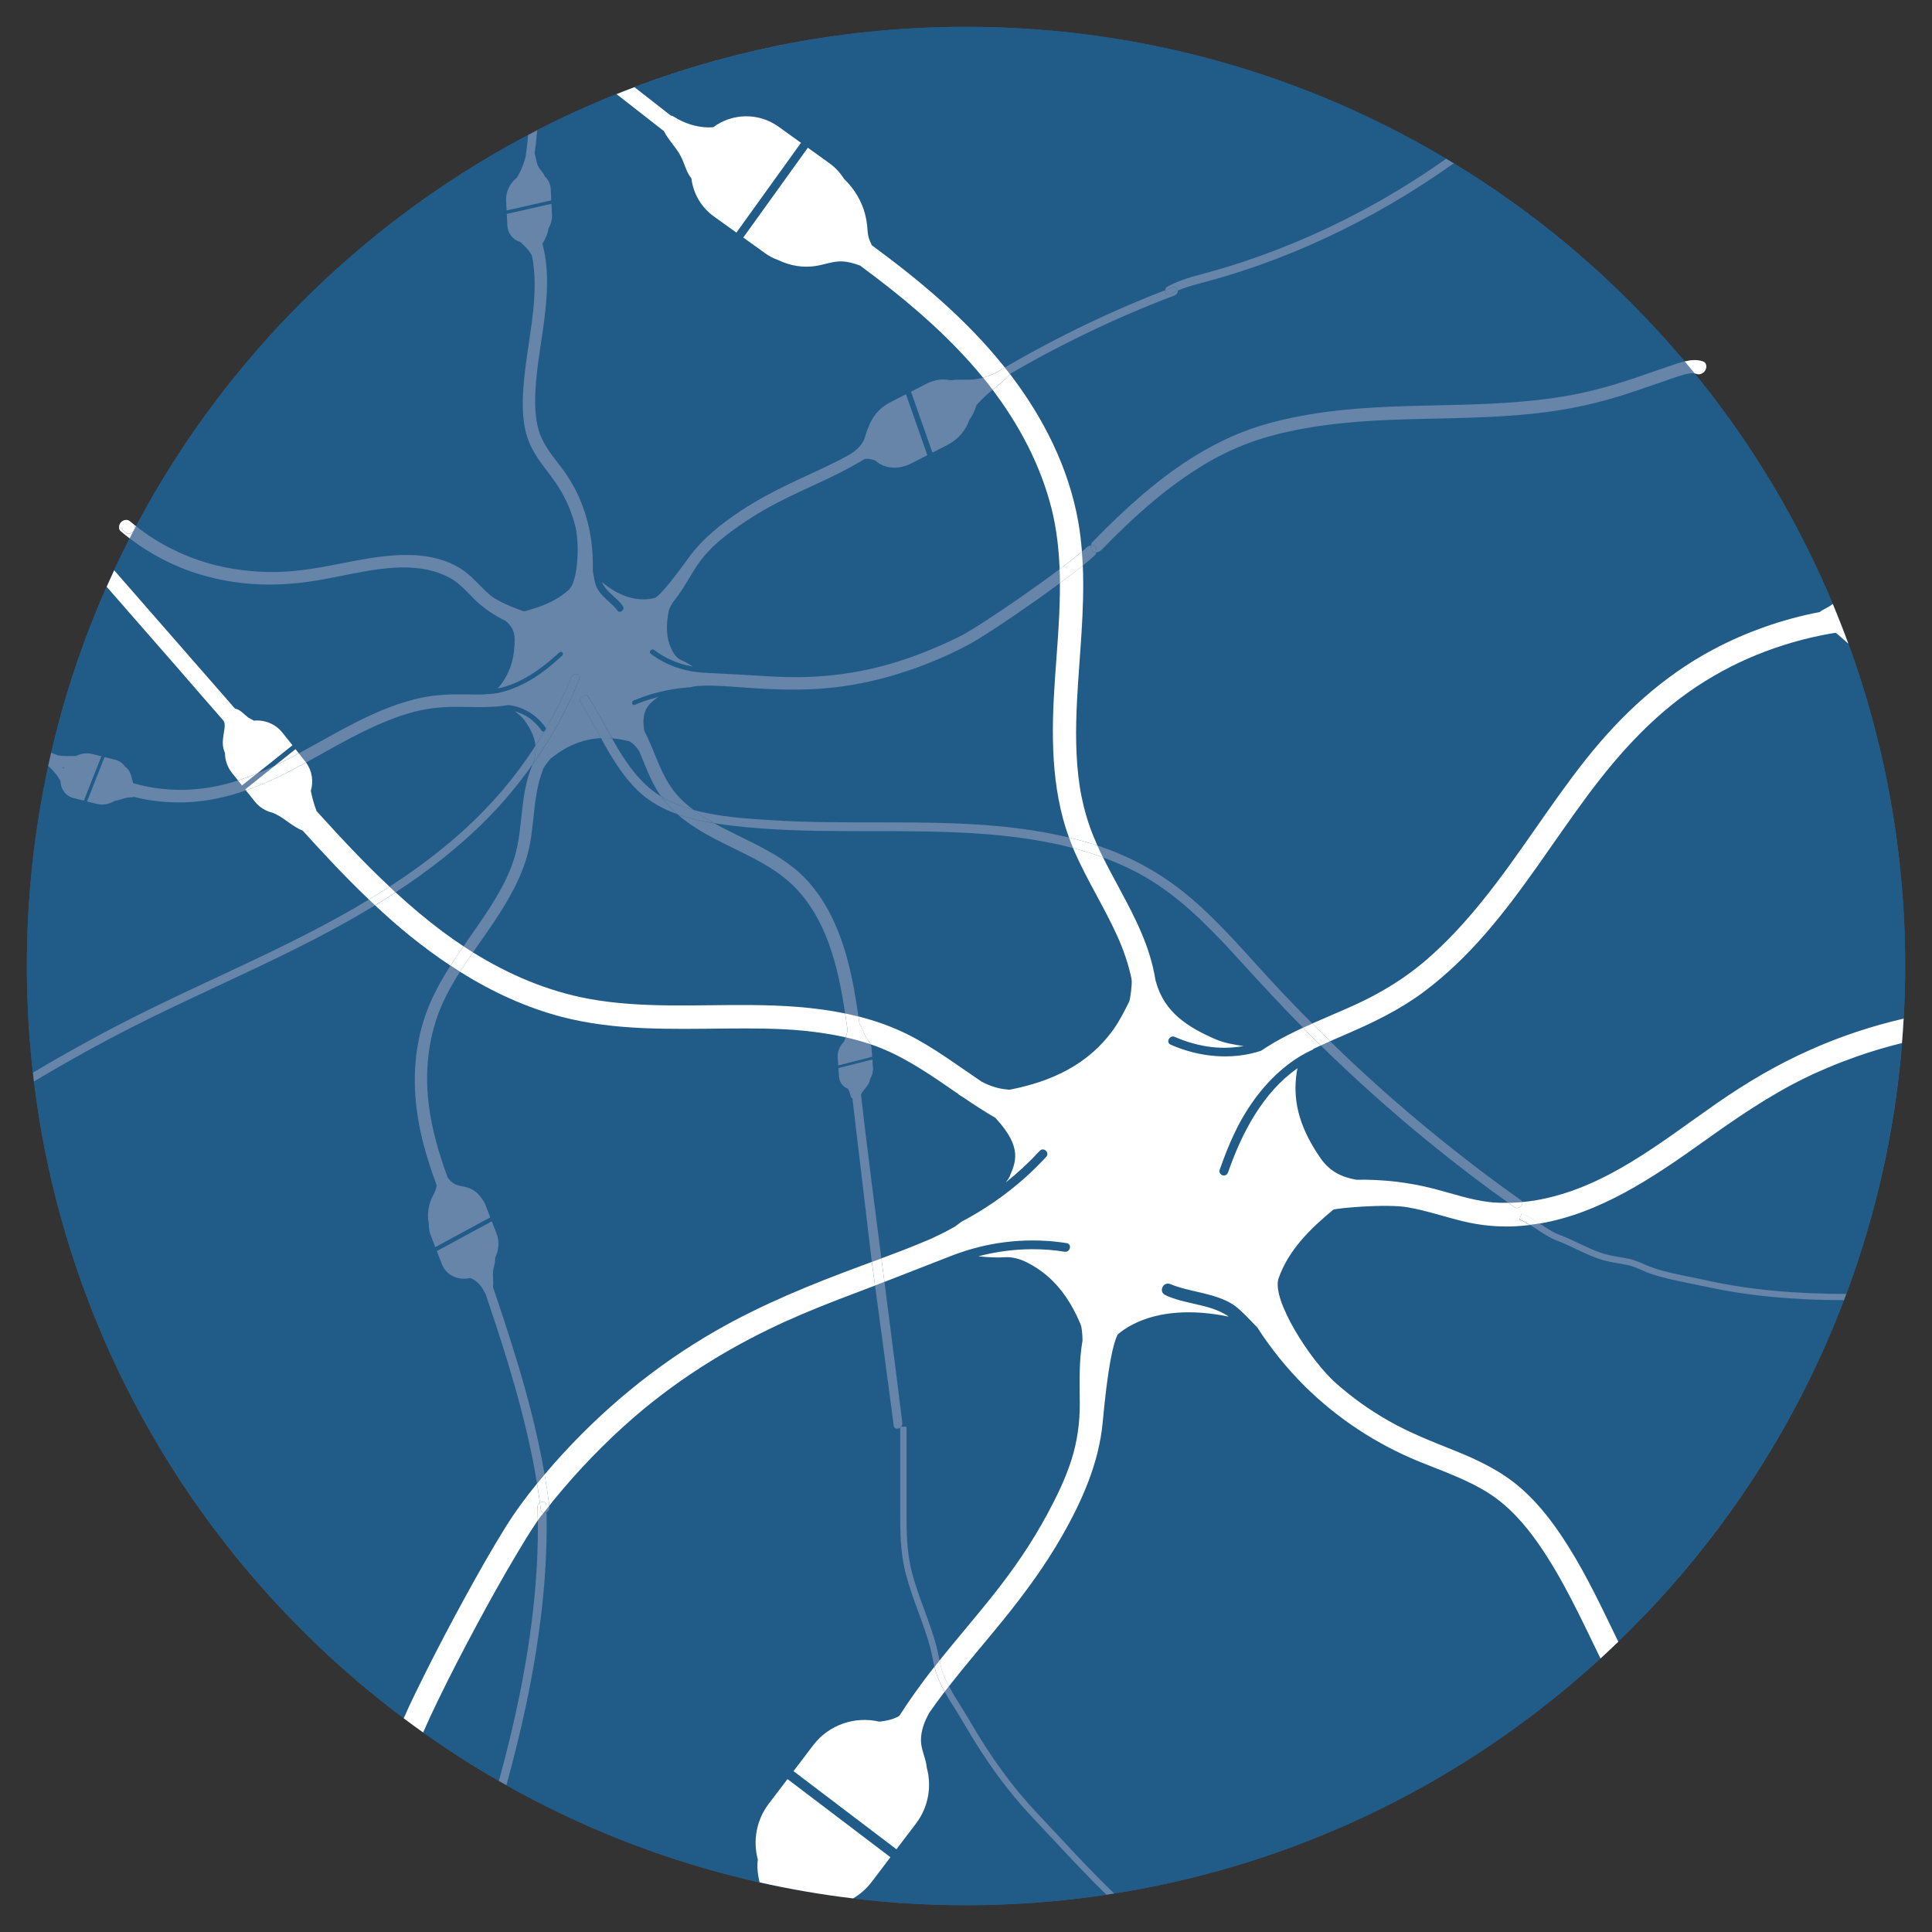 <?xml version="1.0" encoding="utf-8"?>
<!-- Generator: Adobe Illustrator 27.7.0, SVG Export Plug-In . SVG Version: 6.00 Build 0)  -->
<svg version="1.1" id="Ebene_1" xmlns="http://www.w3.org/2000/svg" xmlns:xlink="http://www.w3.org/1999/xlink" x="0px" y="0px"
	 viewBox="0 0 612.28 612.28" style="enable-background:new 0 0 612.28 612.28;" xml:space="preserve">
<rect x="0" y="0" width="612.28" height="612.28" fill="#333333" stroke="none"/>
<style type="text/css">
	.st0{fill:#215C88;}
	.st1{clip-path:url(#SVGID_00000052811520751746001670000010277465662563005118_);fill:#215C88;}
	.st2{clip-path:url(#SVGID_00000052811520751746001670000010277465662563005118_);fill:#6784A9;}
	.st3{clip-path:url(#SVGID_00000052811520751746001670000010277465662563005118_);fill:#FFFFFF;}
</style>
<g>
	<path class="st0" d="M306.14,603.78c164.38,0,297.64-133.26,297.64-297.64S470.52,8.5,306.14,8.5S8.5,141.76,8.5,306.14
		S141.76,603.78,306.14,603.78"/>
</g>
<g>
	<defs>
		<rect id="SVGID_1_" x="8.5" y="8.5" width="595.28" height="595.28"/>
	</defs>
	<clipPath id="SVGID_00000036942447100877069510000015075565080486588328_">
		<use xlink:href="#SVGID_1_"  style="overflow:visible;"/>
	</clipPath>
	<path style="clip-path:url(#SVGID_00000036942447100877069510000015075565080486588328_);fill:#215C88;" d="M366.91,280.42
		c-5.39-3.6-11.23-6.44-17.36-8.68c0.6,1.21,1.22,2.42,1.86,3.65c4.7,8.97,10,17.77,12.97,27.52c0.79,2.6,1.42,5.25,1.83,7.92
		c0.05,0.1,0.09,0.21,0.12,0.31c2.61,9.79,10.31,14.49,18.73,18.17c2.79,1.22,5.94,1.74,9.03,2.22c-3.81,0.67-7.76,0.72-11.63,0.1
		c-3.5-0.56-6.91-1.58-10.15-3.01c-1.63-0.72-2.97,1.73-1.33,2.45c9.01,3.98,19.34,4.98,28.61,1.96c1.4-0.92,2.81-1.82,4.25-2.66
		c2.95-1.71,6-3.24,9.09-4.67c-6.8-6.91-13.38-14.02-19.92-21.19C385.04,295.75,376.82,287.04,366.91,280.42"/>
	<path style="clip-path:url(#SVGID_00000036942447100877069510000015075565080486588328_);fill:#215C88;" d="M535.87,406.77
		c-4.02-0.8-8.17-1.63-12.24-2.95c-1.07-0.35-2.19-0.83-3.27-1.3c-1.5-0.65-3.06-1.33-4.45-1.61c-1.05-0.21-2.02-0.38-2.96-0.54
		c-2.14-0.36-4.16-0.7-6.59-1.56c-2.36-0.83-4.61-1.9-6.77-2.94c-1.93-0.92-3.92-1.87-6-2.66c-2.38-0.9-4.42-2.25-6.39-3.57
		c-0.78-0.52-1.55-1.02-2.32-1.49c-1.53,0.19-3.07,0.33-4.63,0.41c-5.56,0.29-11.16-0.26-16.56-1.58
		c-5.84-1.42-11.52-3.36-17.44-4.42c-6.9-1.23-23.17,0.3-23.74,0.77c-7.27,6.06-14.08,12.65-17.28,21.69
		c-2.38,6.72,10.02,26.14,18.33,33.41c5.3,4.64,10.4,8.29,16.57,11.81c6.66,3.8,13.75,6.56,20.86,9.4
		c7.58,3.04,14.89,6.55,21.09,11.97c5.9,5.16,10.67,11.58,14.83,18.18c6.12,9.72,10.96,20.12,15.97,30.43
		c31.18-30.11,55.8-66.98,71.51-108.24c-16.3-0.01-30.63-1.4-43.6-4.24C539.13,407.42,537.49,407.1,535.87,406.77"/>
	<path style="clip-path:url(#SVGID_00000036942447100877069510000015075565080486588328_);fill:#215C88;" d="M285.59,452.13h1.71
		l0,26.14c-0.01,6.89-0.02,13.39,1.71,20.04c1.02,3.93,2.48,7.91,3.89,11.77c1.43,3.91,2.91,7.95,3.94,11.94
		c0.26,1.02,0.47,2.06,0.67,3.07c0.08,0.38,0.16,0.76,0.24,1.14c5.5-6.86,11.27-13.51,16.74-20.39
		c6.58-8.27,12.39-16.63,17.53-26.19c2.88-5.37,5.59-10.9,7.46-16.71c1.97-6.1,2.81-12.19,2.73-18.59
		c-0.07-6.57-0.26-13.05,0.88-19.56c-0.05-2.17-0.18-4.06-0.64-5.14c-3.5-8.33-8.55-15.3-16.83-19.51
		c-2.44-1.24-4.87-1.93-7.71-1.69c-1.41,0.12-4.46,0.04-7.84-0.32c5.49-1.45,11.16-2.22,16.86-2.25c3.52-0.02,7.02,0.24,10.5,0.79
		c1.76,0.28,2.4-2.44,0.63-2.72c-11.46-1.81-23.33-0.7-34.26,3.19c-0.19-0.04-12.76,4.94-23.49,9.1
		c2.33,18.12,4.64,36.02,5.65,44.59C286,451.29,285.87,451.75,285.59,452.13"/>
	<path style="clip-path:url(#SVGID_00000036942447100877069510000015075565080486588328_);fill:#215C88;" d="M75.54,224.97
		c0.81,0.4,1.43,1.07,2.12,1.64c0.19,0.15,0.37,0.3,0.56,0.45c0.05,0.04,0.1,0.07,0.14,0.11c0.23,0.17,0.19,0.14-0.12-0.08
		c0.21,0.28,0.74,0.5,1.05,0.69c0.37,0.23,0.75,0.44,1.14,0.64c3.35-0.34,6.79,0.96,9.04,3.79l3.19,4l-11.22,8.96
		c1.9-0.78,3.79-1.62,5.67-2.52l6.53-5.21l1.05,1.32c8.13-4.39,16.17-9.23,24.57-12.9c4.54-1.99,9.19-3.61,13.88-4.64
		c4.89-1.08,9.67-1.22,14.45-1.15c2.07,0.03,4.12,0.06,6.19,0.02c0-0.02-0.01-0.05-0.01-0.07c1.65-0.01,3.32-0.2,5.03-0.62
		c4.8-1.16,9.38-3.59,13.55-6.72c2.01-1.51,3.93-3.17,5.79-4.88c0.32-0.29,0.29-0.82,0.05-1.05c-0.29-0.27-0.72-0.15-1.04,0.14
		c-5.62,5.15-12.39,9.97-19.44,11.29c0.17-0.17,0.33-0.35,0.5-0.55c3.76-4.67,4.9-9.68,4.88-15.02c-0.01-2.74-1.17-4.47-2.88-5.84
		c-3.66-1.75-7-4.06-9.87-6.84c-2.09-2.03-3.98-4.27-6.4-5.94c-1.73-1.19-4.41-2.35-6.54-2.94c-10.67-2.99-22.63,0.27-34.11,2.42
		c-6.03,1.13-11.97,1.81-17.91,1.81c-7.65,0.01-15.06-1.11-22.06-3.22c-8.18-2.46-15.65-6.39-22.25-11.42
		c-1.71,3.34-3.34,6.73-4.93,10.15c12.76,14.61,25.53,29.22,38.29,43.83C74.81,224.66,75.18,224.79,75.54,224.97"/>
	<path style="clip-path:url(#SVGID_00000036942447100877069510000015075565080486588328_);fill:#215C88;" d="M20.23,243.26
		c-0.14-0.06-0.29-0.11-0.43-0.16c0.1,0.13,0.21,0.26,0.31,0.39C20.15,243.41,20.19,243.33,20.23,243.26"/>
	<path style="clip-path:url(#SVGID_00000036942447100877069510000015075565080486588328_);fill:#215C88;" d="M116.9,285.08
		c-7.3-6.96-14.2-14.35-20.97-21.83c-1.45-0.61-2.8-1.45-4.1-2.36c-0.9-0.64-1.79-1.29-2.72-1.89c-0.45-0.29-0.9-0.56-1.37-0.8
		c-0.23-0.12-0.47-0.24-0.71-0.35c-0.12-0.05-0.24-0.1-0.36-0.16c-0.03-0.01-0.03-0.01-0.05-0.02c0.05,0.02,0.1,0.04,0.15,0.06
		c-0.13-0.05-0.25-0.11-0.38-0.16c-2.15-0.5-4.17-1.69-5.65-3.55l-2.82-3.53c-5.66,1.96-11.39,3.26-17.16,3.65
		c-6.31,0.43-12.48-0.12-18.29-1.61c-0.18,0.04-0.36,0.08-0.54,0.1c-0.49,0.06-0.98,0.06-1.47,0.12c-1.17,0.16-2.32,0.71-3.5,0.94
		c-0.19,0.04-0.38,0.06-0.57,0.08c-1.71,1.04-3.69,1.46-5.53,1.01l-3.26-0.8l5.55-14.06l3.26,0.8c1.44,0.35,2.56,1.18,3.31,2.3
		c0.42,0.28,0.78,0.65,1.08,1.06c0.57,0.8,0.83,1.84,1.07,2.83c0.11,0.43,0.21,0.86,0.36,1.26c1.21,0.37,2.38,0.67,3.74,0.95
		c2.04,0.43,4.12,0.75,6.23,0.94c4.19,0.39,8.17,0.3,12.56-0.27c3.6-0.47,7.15-1.32,10.67-2.45l-1.92-2.4
		c-1.49-1.86-2.21-4.08-2.22-6.29c-0.42-0.97-0.67-1.98-0.69-3.06c-0.02-1.07,0.14-2.15,0.31-3.2c0.07-0.46,0.15-0.91,0.21-1.37
		c0.03-0.23,0.05-0.45,0.08-0.68c-0.14,0.9-0.02,0.14-0.01-0.1c0.01-0.22,0.01-0.44-0.01-0.66c-0.01-0.11-0.02-0.22-0.03-0.32
		c0-0.04,0-0.07,0-0.1c-0.04-0.11-0.08-0.22-0.11-0.3c-0.01-0.03-0.04-0.1-0.06-0.15c-0.05-0.1-0.1-0.2-0.14-0.3
		c-5.12-5.87-10.25-11.73-15.37-17.6c-7.23-8.27-14.46-16.55-21.69-24.82c-7.41,16.77-13.33,34.35-17.56,52.58
		c0.74,0.28,1.49,0.55,2.22,0.83c0.59,0.1,1.2,0.17,1.82,0.2c1.26,0.07,2.55-0.07,3.76,0.02c1.58-0.81,3.34-1.11,4.99-0.7l3.13,0.76
		l-5.55,14.06l-3.13-0.76c-2.63-0.64-4.23-2.88-4.3-5.55c-0.54-0.86-1.08-1.73-1.73-2.5c-0.65-0.77-1.37-1.5-2.12-2.19
		c-4.43,20.43-6.79,41.64-6.79,63.41c0,11.43,0.67,22.7,1.92,33.79c12.01-7.15,24.23-13.81,36.65-19.92
		C70.38,308.54,94.38,298.69,116.9,285.08 M86.61,257.67C86.51,257.63,86.48,257.61,86.61,257.67"/>
	<path style="clip-path:url(#SVGID_00000036942447100877069510000015075565080486588328_);fill:#215C88;" d="M147.7,505.63
		c3.99-7.26,8.06-14.49,12.43-21.52c3.04-4.9,6.44-9.51,10.07-13.96c-0.49-2.96-1.03-5.9-1.62-8.82
		c-2.06-10.1-4.73-19.97-7.69-29.69c-2.24-7.34-4.64-14.6-7.08-21.84c-0.12-0.09-0.23-0.2-0.3-0.36c-0.81-1.77-2.09-3.22-3.8-4.12
		c-0.21-0.11-0.43-0.2-0.64-0.29c-3.92,0.86-7.66-0.84-9.05-4.47l-1.57-4.07l17.42-9.43l1.57,4.07c0.91,2.36,0.64,5.07-0.51,7.49
		c0.01,0.18,0.02,0.37,0.01,0.56c-0.04,1.12-0.44,2.23-0.61,3.35c-0.27,1.84,0.15,3.54-0.09,5.36c1.13,3.35,2.26,6.7,3.36,10.06
		c3.16,9.64,6.16,19.36,8.7,29.28c1.68,6.58,3.14,13.26,4.31,20.04c1.01-1.19,2.03-2.37,3.07-3.55
		c14.65-16.56,31.84-30.86,51.02-41.88c14.71-8.45,30.42-14.83,46.31-20.7c1.11-0.41,2.22-0.82,3.33-1.23
		c-0.11-0.85-0.19-1.48-0.24-1.88c-1.97-16.62-3.95-33.25-5.92-49.87c-0.14-0.12-0.26-0.26-0.37-0.43c-0.23-0.38-0.3-0.84-0.43-1.27
		c-0.03-0.11-0.07-0.23-0.11-0.34c-0.01-0.03-0.02-0.06-0.03-0.08c-0.05-0.13-0.04-0.11,0.03,0.07c-0.01-0.19-0.17-0.41-0.25-0.57
		c-0.09-0.19-0.2-0.38-0.3-0.57c-1.56-0.57-2.67-1.97-2.8-3.85l-0.19-2.66l10.77-2.73l0.19,2.66c0.09,1.24-0.26,2.49-0.91,3.57
		c-0.11,0.57-0.3,1.12-0.62,1.65c-0.31,0.53-0.7,1.02-1.09,1.5c-0.17,0.21-0.34,0.42-0.5,0.62c-0.08,0.1-0.16,0.21-0.24,0.31
		c0.33-0.41,0.05-0.06-0.03,0.05c-0.07,0.11-0.13,0.21-0.19,0.32c-0.03,0.05-0.06,0.11-0.08,0.16c-0.01,0.02-0.02,0.04-0.03,0.05
		c-0.02,0.06-0.03,0.12-0.04,0.17c-0.01,0.02-0.01,0.05-0.02,0.09c-0.01,0.06-0.02,0.12-0.03,0.18c0.47,4,0.95,8,1.42,12
		c0.93,7.8,2.92,23.32,5.03,39.71c4.29-1.59,8.57-3.21,12.79-4.98c1.44-0.6,2.91-1.18,4.3-1.88c-1.09,0.56,0.17-0.08,0.45-0.22
		c0.34-0.16,0.68-0.32,1.02-0.49c0.64-0.31,1.27-0.62,1.9-0.95c0.97-0.5,1.92-1.03,2.86-1.56c0.64-0.48,1.31-0.97,2-1.5
		c7.33-3.85,14.17-8.57,20.34-14.11c2.29-2.05,4.48-4.22,6.56-6.48c1.22-1.32-0.81-3.23-2.03-1.91c-3.33,3.6-6.93,6.95-10.77,10.01
		c0.57-0.71,1-1.34,1.21-1.86c1.83-4.37,4.25-9.12-4.33-18.39c-0.05-0.06-0.1-0.13-0.15-0.2c-3.54-2.03-6.96-4.28-10.34-6.59
		c-0.47-0.28-0.92-0.55-1.32-0.8c0.01-0.03,0.02-0.05,0.03-0.08c-7.91-5.43-15.72-11.02-24.67-14.65c-1.04-0.42-2.14-0.82-3.28-1.21
		c0.17,0.43,0.3,0.89,0.33,1.41l0.18,2.56l-10.77,2.73l-0.18-2.56c-0.13-1.82,0.68-3.66,2.03-4.98c0-0.01,0.01-0.02,0.01-0.03
		c0.11-0.28,0.22-0.55,0.32-0.83c0.06-0.17,0.11-0.33,0.16-0.5c-0.1-0.02-0.2-0.05-0.31-0.07c-4.1-0.92-8.25-1.53-12.43-1.97
		c-8.03-0.85-16.96-0.82-25.33-0.75c-17.34,0.14-35.05,0.71-51.98-3.72c-11.44-3-22.17-8.02-32.15-14.27
		c-0.12,0.18-0.24,0.36-0.35,0.55c-2.77,4.42-5.21,8.98-6.83,13.63c-3.28,9.4-3.84,19.19-2.68,28.17c1.03,8.05,3.3,15.64,6.01,22.97
		c0.59,0.73,1.25,1.42,2.06,1.88c1.2,0.69,2.68,0.74,4.02,1.13c2,0.58,3.59,1.84,4.66,3.52c0.49,0.59,0.9,1.28,1.2,2.06l1.51,3.92
		l-17.42,9.43l-1.5-3.92c-0.42-1.1-0.59-2.27-0.53-3.46c-0.48-2.18-0.35-4.63,0.45-6.96c0.22-0.64,0.49-1.28,0.79-1.9
		c0.29-0.6,0.67-1.18,0.88-1.81c0.17-0.51,0.28-1.03,0.35-1.55c-3.25-8.75-5.91-17.81-6.7-27.56c-0.79-9.65,0.35-19.99,4.44-29.73
		c1.81-4.3,4.11-8.36,6.64-12.32c-4.4-2.91-8.66-6.05-12.76-9.36c-3.85-3.11-7.55-6.39-11.16-9.76
		c-24.65,14.99-50.97,25.44-76.4,38.3c-10.73,5.43-21.3,11.31-31.71,17.54c10.11,82.42,53.9,154.42,117.19,201.81
		c2.12-4.85,4.48-9.61,6.84-14.33C138.92,521.94,143.24,513.74,147.7,505.63"/>
	<path style="clip-path:url(#SVGID_00000036942447100877069510000015075565080486588328_);fill:#215C88;" d="M579.38,338.24
		c-1.38,0.58-2.75,1.19-4.12,1.8c-0.02,0.01-0.06,0.03-0.1,0.05c-0.04,0.02-0.09,0.04-0.14,0.06c-0.28,0.13-0.26,0.12-0.14,0.06
		c-0.02,0.01-0.05,0.02-0.07,0.03c-0.28,0.13-0.57,0.27-0.85,0.4c-0.62,0.29-1.24,0.59-1.86,0.89
		c-11.54,5.64-22.02,12.89-32.45,20.34c-15.72,11.23-32.49,22.57-51.76,25.83c0.14,0.09,0.28,0.18,0.41,0.27
		c1.88,1.25,3.82,2.54,5.99,3.36c2.16,0.82,4.19,1.79,6.16,2.72c2.22,1.06,4.31,2.06,6.58,2.85c2.27,0.8,4.12,1.11,6.26,1.47
		c0.96,0.16,1.95,0.33,3.03,0.55c1.59,0.32,3.24,1.04,4.84,1.74c1.09,0.47,2.11,0.92,3.09,1.23c3.96,1.28,7.87,2.06,12.02,2.89
		c1.64,0.33,3.29,0.66,4.95,1.02c13.03,2.85,27.42,4.22,43.93,4.2c9.35-25.09,15.4-51.78,17.65-79.54c-4.82,1.2-9.59,2.6-14.28,4.24
		C585.43,335.81,582.38,336.98,579.38,338.24"/>
	<path style="clip-path:url(#SVGID_00000036942447100877069510000015075565080486588328_);fill:#215C88;" d="M334.04,583.26
		c-2.23-2.39-4.46-4.78-6.71-7.16c-7.96-8.4-14.97-18.03-22.08-30.3c-0.81-1.41-1.71-2.84-2.59-4.23c-1.12-1.78-2.25-3.59-3.28-5.45
		c-0.01,0.01-0.02,0.02-0.03,0.04c-1.69,2.21-3.26,4.35-4.8,6.57c-1.55,2.74-2.73,5.77-2.68,8.94c0.05,2.97,1.6,5.61,1.83,8.48
		c1.62,5.92,0.59,12.49-3.41,17.76l-6.19,8.15l-32.62-24.76l6.19-8.15c5.05-6.66,13.38-9.33,21.02-7.53
		c0.97-0.12,1.94-0.27,2.89-0.48c1.27-0.29,2.37-0.75,3.4-1.32c3.34-5.19,6.93-10.21,10.75-15.09c0.14-0.17,0.28-0.34,0.41-0.51
		c-0.23-0.91-0.42-1.84-0.6-2.75c-0.2-0.98-0.4-2.01-0.65-2.97c-1-3.9-2.46-7.89-3.88-11.75c-1.43-3.9-2.9-7.93-3.95-11.95
		c-1.79-6.89-1.78-13.52-1.77-20.54l0-25.84c-0.12,0.1-0.25,0.19-0.41,0.26c-0.68,0.27-1.56-0.04-1.65-0.76
		c-0.44-3.73-3.98-29.9-5.93-44.51c-2.32,0.89-4.48,1.72-6.31,2.4c-7.49,2.8-14.92,5.74-22.21,9.04c-0.33,0.15-0.66,0.3-0.98,0.45
		c-0.01,0.01-0.02,0.01-0.04,0.02c-0.5,0.23-0.99,0.46-1.49,0.7c-0.96,0.45-1.91,0.91-2.86,1.37c-1.99,0.97-3.97,1.97-5.93,3
		c-4.16,2.18-8.25,4.51-12.24,6.98c-4.22,2.6-8.34,5.37-12.34,8.29c-2.16,1.57-4.28,3.19-6.38,4.85c-0.58,0.46-1.16,0.93-1.74,1.4
		c-0.07,0.05-0.1,0.08-0.15,0.12c-0.02,0.02-0.06,0.05-0.13,0.11c-0.24,0.2-0.49,0.4-0.73,0.6c-1.03,0.85-2.05,1.72-3.06,2.6
		c-9.11,7.9-17.48,16.63-25.14,25.95c-0.51,0.62-1,1.27-1.5,1.9c0.01,0.1,0.03,0.21,0.04,0.31c0.08,0.69-0.25,1.42-0.95,1.77
		c0.01,0.54,0.03,1.08,0.04,1.62c0.12,9.81-0.45,19.74-1.59,29.71c-1.15,10.02-2.86,20.07-4.99,30.1
		c-1.78,8.37-3.86,16.73-6.16,25.07c24.77,13.93,51.73,24.42,80.24,30.81c-0.55-2.37-0.88-4.81-0.55-7.2
		c-1.58-5.9-0.53-12.44,3.45-17.69l5.95-7.84l32.62,24.76l-5.95,7.84c-1.65,2.17-3.66,3.91-5.87,5.21
		c11.73,1.4,23.66,2.15,35.77,2.15c15.12,0,29.98-1.14,44.5-3.31C344.89,594.89,339.38,588.99,334.04,583.26"/>
	<path style="clip-path:url(#SVGID_00000036942447100877069510000015075565080486588328_);fill:#215C88;" d="M487.4,488.96
		c-4.2-6.01-9.34-11.79-15.48-15.71c-6.9-4.41-14.71-7.04-22.25-10.13c-13.43-5.49-25.72-13.52-36.04-23.74
		c-5.78-5.71-10.86-12.05-15.24-18.84c-0.46-0.3-4.94-5.41-7.43-7.03c-6-3.92-13.64-3.94-20.03-6.59c-2.27-0.95-3.86,2.37-1.65,3.45
		c6.03,2.94,13.49,2.72,19.38,6.34c0.26,0.16,0.5,0.34,0.75,0.51c-24.83-5.07-34.91,5.6-35.19,5.68
		c-1.45,2.85-3.11,10.04-4.75,27.81c-1.2,12.96-6.59,25.06-12.99,36.21c-5.33,9.29-11.66,17.95-18.39,26.26
		c-5.75,7.1-11.74,14-17.36,21.21c1.1,2.07,2.37,4.11,3.62,6.1c0.88,1.4,1.79,2.86,2.62,4.29c7.02,12.14,13.95,21.65,21.8,29.93
		c2.26,2.38,4.49,4.78,6.73,7.18c5.66,6.07,11.5,12.33,17.61,18.18c41.25-6.54,79.69-21.54,113.46-43.19
		c6.04-3.87,11.93-7.96,17.66-12.24c7.99-5.98,15.66-12.35,23-19.08C501.14,513.08,495.38,500.37,487.4,488.96"/>
	<path style="clip-path:url(#SVGID_00000036942447100877069510000015075565080486588328_);fill:#215C88;" d="M581.79,200.56
		c-2.52,0.38-4.89,0.84-7.6,1.47c-4.04,0.93-8.03,2.08-11.94,3.45c-7.78,2.71-14.67,5.98-21.75,10.34
		c-15.08,9.29-26.88,22.18-37.51,36.51c-10.81,14.56-20.48,30.18-32.49,43.91c-5.85,6.68-12.26,12.88-19.38,18.2
		c-7.43,5.54-15.66,9.53-24.13,13.19c-1.82,0.79-3.63,1.57-5.44,2.37c1.62,1.58,3.23,3.15,4.87,4.7
		c17.42,16.52,36.01,31.77,55.63,45.69c0.22,0.16,0.34,0.35,0.4,0.56c1.51-0.14,2.97-0.32,4.28-0.54
		c21.93-3.76,39.43-18.29,57.28-30.7c9.37-6.52,19.08-12.27,29.49-16.96c9.59-4.33,19.59-7.64,29.82-10
		c0.3-5.49,0.47-11.03,0.47-16.6c0-35.89-6.36-70.3-18-102.17c-0.69-0.55-1.35-1.15-2-1.74
		C583.13,201.65,582.49,201.06,581.79,200.56"/>
	<path style="clip-path:url(#SVGID_00000036942447100877069510000015075565080486588328_);fill:#215C88;" d="M418.57,331.33
		c-0.83,0.38-1.66,0.74-2.48,1.13c0.03,0.04,0.07,0.07,0.1,0.1c-2.89,1.31-5.6,2.93-8.17,4.93c-7.18,5.61-12.62,13.01-16.58,21.17
		c-1.92,3.95-3.5,8.04-4.94,12.18c-0.25,0.71,0.37,1.52,1.05,1.67c0.8,0.18,1.43-0.33,1.67-1.05c4.34-12.46,11.06-25.33,22.01-32.94
		c-0.12,0.39-0.21,0.8-0.28,1.25c-1.6,10.25,1.78,18.95,7.55,27.27c2.96,4.27,6.84,6.05,11.32,6.83c8.3-0.16,16.65,0.8,24.66,2.87
		c5.85,1.51,11.57,3.52,17.6,4.21c1.77,0.2,3.83,0.26,5.93,0.22c-1.79-1.28-3.58-2.56-5.36-3.87
		C453.56,363.26,435.5,347.89,418.57,331.33"/>
	<path style="clip-path:url(#SVGID_00000036942447100877069510000015075565080486588328_);fill:#215C88;" d="M536.39,118.29
		c-0.07,0-0.12,0-0.16-0.01c-0.01,0-0.03,0.01-0.11,0.01c-0.7,0.04-1.41,0.17-2.11,0.35c-1.32,0.32-3.11,0.98-4.6,1.48
		c-1.83,0.62-3.66,1.25-5.49,1.89c-3.56,1.23-7.12,2.46-10.71,3.57c-7.03,2.17-14.11,3.74-21.19,4.76
		c-13.76,1.98-27.36,2.09-40.94,2.41c-13.5,0.32-27.12,0.85-40.82,3.64c-5.63,1.14-11.24,2.65-16.73,4.89
		c-2.41,0.98-4.8,2.09-7.14,3.31c-0.35,0.18-0.71,0.37-1.06,0.56c-0.03,0.02-0.05,0.03-0.06,0.03c-0.03,0.02-0.06,0.03-0.11,0.06
		c-0.13,0.07-0.26,0.14-0.39,0.21c-0.58,0.32-1.16,0.65-1.74,0.98c-1.21,0.7-2.4,1.42-3.59,2.18c-11.21,7.1-20.97,16.03-30.3,25.64
		c-0.48,0.49-1.09,0.77-1.67,0.81c-0.09,0.35-0.27,0.68-0.55,0.95c-0.56,0.54-1.14,1.05-1.73,1.55c-0.66,0.57-1.34,1.13-2.02,1.69
		c0.61,14.14-1.08,28.33-1.82,42.48c-0.48,9.19-0.54,18.46,0.85,27.59c0.6,3.93,1.74,8.61,3.2,12.74c0.72,2.04,1.53,3.99,2.39,5.91
		c0.01,0,0.01,0,0.02,0.01c10.6,3.49,20.13,8.79,28.51,15.72c9.17,7.59,16.96,16.66,24.98,25.42c4.75,5.19,9.62,10.27,14.58,15.26
		c4.59-2.04,9.25-3.95,13.79-6.03c7.9-3.61,15.61-8.35,22.05-13.86c6.75-5.78,12.76-12.38,18.33-19.29
		c11.53-14.33,21.12-30.15,32.67-44.69c11.12-14.01,24.26-26.16,40.13-34.6c10.62-5.65,22.04-9.66,33.83-11.92
		c0.26-0.21,0.54-0.4,0.84-0.58c0.8-0.48,1.66-0.86,2.46-1.36c0.3-0.19,0.59-0.4,0.87-0.61c-11.09-26.52-25.91-51.09-43.8-73.06
		c-0.08-0.01-0.15-0.03-0.23-0.04C536.68,118.31,536.54,118.29,536.39,118.29"/>
	<path style="clip-path:url(#SVGID_00000036942447100877069510000015075565080486588328_);fill:#215C88;" d="M414.61,77.89
		c-7.08,3.09-14.26,5.81-21.49,8.15c-3.66,1.18-7.33,2.27-11.01,3.26c-2.93,0.79-5.95,1.53-8.82,2.77c0.03,0.6-0.28,1.27-1.05,1.56
		c-5.07,1.92-10.11,3.97-15.12,6.14c-8.91,3.86-17.72,8.13-26.39,12.77c-3.5,1.87-6.97,3.82-10.42,5.82
		c-0.07,0.08-0.14,0.15-0.21,0.24c10.51,13.72,18.57,29.6,21.59,46.69c0.56,3.17,0.94,6.35,1.2,9.53c0.09-0.08,0.19-0.15,0.28-0.23
		c0.15-0.13,0.69-0.65,0.09-0.07c0.11-0.11,0.23-0.2,0.34-0.3c0.22-0.2,0.44-0.4,0.66-0.61c0.43-0.42,0.95-0.69,1.46-0.76
		c0.09-0.41,0.29-0.81,0.61-1.14c1.36-1.4,2.73-2.79,4.12-4.16c9.35-9.24,19.47-17.97,30.69-24.46c4.82-2.79,9.8-5.17,14.91-6.99
		c6.18-2.2,12.53-3.64,18.8-4.7c13.89-2.36,27.65-2.63,41.34-2.93c13.8-0.3,27.69-0.65,41.7-3.22c7.11-1.3,14.12-3.34,21.13-5.73
		c3.66-1.25,7.32-2.55,10.98-3.77c1.29-0.43,2.61-0.87,3.91-1.18C513.11,89.86,488.4,68.6,460.7,51.74
		c-1.64,1.17-3.28,2.32-4.94,3.44C442.64,64.08,428.81,71.71,414.61,77.89"/>
	<path style="clip-path:url(#SVGID_00000036942447100877069510000015075565080486588328_);fill:#215C88;" d="M169.43,48.59
		c0.01,0.04,0.03,0.07,0.04,0.11c0.22,0.93,0.43,1.86,0.65,2.79c0.2,0.84,0.53,1.49,1.03,2.14c0.49,0.64,1.04,1.28,1.41,2.04
		c0.05,0.09,0.09,0.2,0.13,0.29c1.1,0.99,1.8,2.42,1.87,4.15l0.15,3.38l-14.16,3.21l-0.15-3.38c-0.12-2.68,1.29-5.36,3.47-7.04
		c0.35-0.68,0.74-1.36,1.08-2.06c0.67-1.39,1.14-2.84,1.57-4.28c0.35-2.39,0.65-4.77,0.86-7.15C114.55,70.68,71.14,114,43.12,166.75
		c0.36,0.28,0.71,0.58,1.07,0.86c3.78,2.86,7.74,5.24,12.21,7.31c2,0.92,4.06,1.75,6.16,2.49c1,0.35,2.01,0.67,3.03,0.98
		c0.28,0.08,0.55,0.16,0.83,0.24c0.08,0.02,0.16,0.05,0.25,0.07c0.04,0.01,0.1,0.03,0.12,0.03c0.49,0.13,0.99,0.26,1.48,0.39
		c3.63,0.9,7.37,1.53,11.19,1.87c1.66,0.15,3.34,0.24,5.02,0.29c0.77,0.02,1.55,0.03,2.33,0.02c0.03,0,0.07,0,0.11,0
		c-0.03,0-0.06,0-0.11,0c0.08,0,0.17,0,0.25,0c0.16,0,0.33-0.01,0.49-0.01c0.36-0.01,0.72-0.02,1.08-0.03
		c6.71-0.22,13.44-1.46,20.21-2.81c11.53-2.3,23.69-4.38,33.84,0.02c2.5,1.09,4.77,2.59,6.74,4.42c2.12,1.98,4.01,4.18,6.27,6.01
		c2.63,2.12,10.17,4.96,10.56,4.85c4.98-1.37,9.91-3.09,14.01-6.81c3.05-2.77,3.46-15.01,2.02-20.4c-0.92-3.44-2.04-6.35-3.68-9.44
		c-1.76-3.33-4.02-6.24-6.26-9.2c-2.39-3.16-4.52-6.49-5.59-10.51c-1.02-3.83-1.18-8.02-1.01-12.17c0.35-8.62,2.22-17.35,3.16-26.02
		c0.68-6.27,0.88-12.44-0.32-18.21c-0.04-0.05-0.08-0.09-0.11-0.15c-0.62-1.09-1.14-1.78-2-2.62c-0.52-0.51-1.1-0.98-1.58-1.53
		c-2.33-0.65-3.99-2.66-4.11-5.37l-0.16-3.51l14.16-3.21l0.16,3.51c0.07,1.53-0.36,3.06-1.15,4.4c-0.04,0.32-0.08,0.64-0.16,0.97
		c-0.19,0.84-0.57,1.68-0.99,2.47c-0.24,0.46-0.49,0.91-0.74,1.36c0.03,0.11,0.07,0.22,0.1,0.33c2,7.47,1.53,15.81,0.47,23.94
		c-1.13,8.72-2.93,17.54-2.86,26.15c0.03,3.87,0.54,7.83,2.03,11.1c1.68,3.68,4.29,6.69,6.65,9.86c4.2,5.65,7.14,12.29,8.58,19.57
		c0.8,4.07,1.12,8.29,0.99,12.59c0.11,0.25,0.53,3.74,1.13,5.08c1.44,3.24,4.76,4.93,6.74,7.64c0.71,0.96,2.39-0.31,1.75-1.32
		c-1.74-2.77-5.05-4.3-6.53-7.37c-0.07-0.14-0.12-0.28-0.17-0.42c9.29,7.95,16.87,4.95,17.01,4.97c1.49-1.08,4.36-4.23,10.39-12.57
		c4.4-6.08,10.37-10.82,16.49-14.88c5.1-3.38,10.44-6.22,15.86-8.81c5-2.39,10.07-4.59,15.03-7.12c1.4-0.71,2.72-1.41,4.05-2.16
		c1.49-1,2.92-2.22,3.84-3.79c0.87-1.46,0.98-3.1,1.74-4.56c1.07-3.26,3.48-6.25,6.8-7.95l5.13-2.63l6.78,19.31l-5.13,2.63
		c-4.19,2.15-8.61,1.62-11.4-0.95c-0.46-0.15-0.93-0.29-1.4-0.4c-0.64-0.14-1.26-0.16-1.87-0.1c-3.01,1.8-6.07,3.48-9.19,5.02
		c-4.97,2.47-10.03,4.66-15.01,7.08c-5.34,2.6-10.37,5.41-15.46,8.96c-2.86,1.99-5.69,4.11-8.25,6.54c-2.68,2.56-4.87,5.35-6.75,8.5
		c-1.93,3.23-3.8,6.45-6.24,9.39c-0.62,1.07-1.14,2.03-1.26,2.66c-0.97,4.85-0.86,9.38,1.49,13.26c0.69,1.14,1.54,2.02,2.85,2.52
		c0.65,0.25,1.95,0.96,3.32,1.88c-2.82-0.5-5.52-1.37-8.01-2.61c-1.54-0.77-2.98-1.67-4.33-2.7c-0.68-0.53-1.78,0.66-1.09,1.19
		c4.45,3.41,9.94,5.48,15.86,5.98c0.09,0.08,12.2,0.63,18.05,1.02c4.1,0.28,8.21,0.48,12.37,0.47c0.19,0,0.38,0,0.56,0h0.02
		c0.29,0,0.57-0.01,0.86-0.01c0.55-0.01,1.1-0.02,1.66-0.04c1.16-0.04,2.32-0.09,3.48-0.16c2.46-0.15,4.94-0.39,7.42-0.72
		c2.61-0.35,5.23-0.79,7.85-1.34c1.41-0.3,2.82-0.62,4.23-0.97c0.39-0.1,0.79-0.2,1.18-0.3c0.05-0.01,0.07-0.02,0.1-0.03
		c0.02,0,0.04-0.01,0.09-0.02c0.17-0.04,0.33-0.09,0.5-0.13c0.7-0.19,1.4-0.39,2.11-0.6c6.33-1.86,12.59-4.3,18.7-7.17
		c1.27-0.6,2.53-1.21,3.79-1.85c0.03-0.02,0.06-0.03,0.09-0.05c0.14-0.08,0.28-0.15,0.41-0.23c0.3-0.17,0.6-0.34,0.9-0.52
		c1.66-0.97,3.29-2,4.91-3.04c4.17-2.68,8.29-5.47,12.37-8.31c4.09-2.85,8.14-5.75,12.14-8.74c-0.25-6.5-0.99-12.91-2.53-19.07
		c-3.44-13.75-10.2-26.51-18.7-37.75c-0.83,0.68-1.64,1.36-2.42,2.09c-0.92,0.87-1.81,1.78-2.67,2.72
		c-0.03,0.08-0.05,0.16-0.08,0.24c-0.52,1.54-1.16,3.09-2.19,4.42c-1.08,3.24-3.49,6.21-6.79,7.9l-4.94,2.53l-6.78-19.31l4.94-2.53
		c2.61-1.33,5.3-1.63,7.64-1.05c2.07-0.37,4.17-0.15,6.26-0.23c1.33-0.05,2.67-0.27,4-0.62c-1.23-1.51-2.49-2.99-3.78-4.44
		c-10.45-11.74-22.57-21.77-35.19-31.08c-1.83-0.67-3.71-1.22-5.63-1.31c-2.84-0.14-5.49,0.96-8.26,1.42
		c-4.12,0.68-8.27-0.04-11.96-1.81c-1.5-0.54-2.96-1.29-4.32-2.26l-6.84-4.92l20.46-28.46l6.84,4.92c1.92,1.38,3.46,3.08,4.64,4.97
		c3.19,3.02,5.58,6.95,6.67,11.21c0.3,1.17,0.52,2.39,0.65,3.59c0.13,1.17,0.1,2.37,0.41,3.52c0.25,0.93,0.61,1.83,1.05,2.69
		c15.08,11.07,29.47,23.12,41.32,37.69c0.28,0.35,0.56,0.7,0.84,1.06c8.63-5.03,17.42-9.68,26.33-13.94
		c8.06-3.85,16.22-7.36,24.45-10.55c0.07-0.45,0.31-0.9,0.72-1.13c4.01-2.21,8.21-3.23,12.42-4.38c4.11-1.12,8.21-2.36,12.3-3.73
		c14.4-4.82,28.58-11.14,42.18-18.84c7.33-4.15,14.49-8.7,21.45-13.6C413.77,23.77,361.74,8.5,306.14,8.5
		c-37,0-72.41,6.77-105.1,19.11c3.84,3.01,7.69,6.02,11.54,9.01c0.31,0.04,0.61,0.14,0.91,0.32c3.33,2.12,7.13,3.37,11.09,3.42
		c0.48,0.01,0.96-0.02,1.44-0.06c5.96-4.44,14.34-4.74,20.69-0.17l7.11,5.11l-20.46,28.46l-7.11-5.11
		c-4.13-2.97-6.57-7.41-7.15-12.09c-0.22-0.28-0.43-0.57-0.62-0.87c-1.13-1.77-1.62-3.82-2.52-5.7c-1.49-3.08-4.05-5.39-5.59-8.43
		c-5.01-3.89-10.01-7.79-14.99-11.71c-8.59,3.45-16.98,7.27-25.15,11.47C170.05,43.71,169.77,46.15,169.43,48.59 M86.91,181.29
		C87.18,181.29,87.05,181.29,86.91,181.29"/>
	<path style="clip-path:url(#SVGID_00000036942447100877069510000015075565080486588328_);fill:#215C88;" d="M169.26,507.18
		c0.85-8.5,1.26-16.97,1.19-25.34c-0.03,0.05-0.07,0.1-0.1,0.14c-0.35,0.5-0.69,1.01-1.02,1.52c-1.87,2.82-3.63,5.71-5.36,8.62
		c-4.46,7.47-8.68,15.07-12.81,22.73c-4.29,7.97-8.46,16-12.4,24.14c-1.58,3.26-3.12,6.53-4.57,9.85c-0.03,0.07-0.05,0.13-0.08,0.2
		c7.74,5.49,15.75,10.62,24.01,15.37c2.49-9.15,4.74-18.33,6.6-27.52C166.71,526.98,168.28,517.06,169.26,507.18"/>
	<path style="clip-path:url(#SVGID_00000036942447100877069510000015075565080486588328_);fill:#215C88;" d="M209.51,252.43
		c-0.45-0.62-0.88-1.25-1.29-1.92c-2.32-3.8-3.87-8.22-5.67-12.42c-0.67-1.12-1.58-2.21-2.63-2.86c-0.16-0.1-0.31-0.27-0.51-0.32
		c-1.81-0.45-3.64-0.77-5.48-0.92C198,241.18,202.52,248.13,209.51,252.43"/>
	<path style="clip-path:url(#SVGID_00000036942447100877069510000015075565080486588328_);fill:#215C88;" d="M125.36,282.8
		c4.75,4.37,9.68,8.55,14.86,12.42c2.17,1.62,4.39,3.17,6.65,4.67c2.1-3.04,4.24-6.06,6.29-9.11c2.96-4.4,5.76-8.92,7.89-13.7
		c0.92-2.06,1.82-4.6,2.42-6.94c0.68-2.65,1.06-5.2,1.37-7.85c0.64-5.43,0.97-10.91,2.59-16.33c0.37-1.25,0.83-2.49,1.34-3.7
		c-4.36,6.17-9.22,12.01-14.54,17.39C145.48,268.48,135.64,276.09,125.36,282.8"/>
	<path style="clip-path:url(#SVGID_00000036942447100877069510000015075565080486588328_);fill:#215C88;" d="M98.5,250.62
		c0,0.02,0.01,0.04,0.01,0.06c0.1,0.52,0.22,1.03,0.34,1.54c0.24,1.02,0.53,2.04,0.85,3.04c0.19,0.6,0.41,1.18,0.62,1.77
		c0.18,0.2,0.36,0.41,0.55,0.61c7.26,8.02,14.68,15.94,22.57,23.36c0.21-0.14,0.42-0.27,0.63-0.4
		c12.36-8.06,24.09-17.48,33.98-28.77c4.27-4.88,8.16-10.09,11.66-15.5c-0.28-2.96-1.68-5.49-3.35-7.88
		c-0.85-1.21-2.06-2.16-3.26-3.07c1.86,0.51,3.59,1.36,5.09,2.51c1.35,1.04,2.53,2.29,3.51,3.71c0.2,0.29,0.53,0.3,0.82,0.19
		c0.18-0.31,0.37-0.62,0.55-0.94c-0.02-0.05-0.02-0.11-0.06-0.16c-2.73-3.94-6.92-6.7-11.86-7.26c-0.88,0.14-1.76,0.27-2.65,0.36
		c-5.01,0.53-9.92,0.17-14.84,0.21c-4.52,0.03-9.29,0.65-13.74,1.93c-4.67,1.34-9.26,3.25-13.75,5.41
		c-6.49,3.12-12.78,6.8-19.18,10.3C98.93,244.32,99.4,247.65,98.5,250.62"/>
	<path style="clip-path:url(#SVGID_00000036942447100877069510000015075565080486588328_);fill:#215C88;" d="M237.7,318.51
		c10.09,0.07,20.29,0.64,30.15,2.67c-1.15-7.59-2.63-15.08-5.16-22.1c-2.93-8.12-7.41-15.48-13.91-20.74
		c-6.33-5.13-14.18-8.33-21.53-12.14c-4.48-2.31-8.85-4.9-12.59-8.18c-4.66-1.66-8.94-4.01-12.54-7.48
		c-4.88-4.71-8.35-10.61-11.66-16.62c-3.6,0.17-7.26,1.09-10.99,3.1c-1.67,0.9-3.26,2.08-4.82,3.22c-0.37,0.27-2.2,2.62-2.51,3.41
		c-0.99,2.54-1.66,5.15-2.11,7.74c-0.9,5.24-1.11,10.59-2.07,15.89c-1.85,10.11-7.49,19.27-13.55,28.02
		c-1.5,2.17-3.03,4.33-4.53,6.5c11.37,7.08,23.79,12.39,37,14.77C203.49,319.58,220.71,318.39,237.7,318.51"/>
	<path style="clip-path:url(#SVGID_00000036942447100877069510000015075565080486588328_);fill:#215C88;" d="M315.61,261.76
		c7.87,0.71,15.64,1.86,23.16,3.67c-5.74-15.94-5.6-33-4.46-49.8c0.63-9.22,1.46-18.43,1.59-27.67c0.01-1.05,0.02-2.1,0.01-3.15
		c-0.17,0.13-0.35,0.26-0.52,0.38c-4.28,3.15-8.61,6.21-12.98,9.2c-3.91,2.68-7.84,5.32-11.85,7.8c-4.16,2.58-8.46,4.66-12.86,6.56
		c-11.33,4.88-23.09,8.1-34.74,9.27c-8.93,0.9-17.67,0.56-26.34-0.06c-3.49-0.25-6.98-0.54-10.51-0.63
		c-0.81-0.02-1.62-0.07-2.44-0.02c0.64-0.03-0.1,0-0.26,0.01c-0.2,0-0.39,0.01-0.59,0.01c-0.37,0.01-0.74,0.03-1.11,0.05
		c-0.57,0.03-1.14,0.08-1.71,0.14c-0.42,0.09-0.86,0.19-1.32,0.29c-4.34,0.27-8.73,1.08-13.08,2.43c-1.61,0.5-3.21,1.08-4.79,1.73
		c-0.93,0.38-0.61,1.76,0.31,1.38c2.53-1.03,5.1-1.88,7.68-2.53c-0.46,0.22-0.84,0.44-1.09,0.65c-2.1,1.74-4.58,3.53-3.62,9.96
		c0.01,0.04,0.01,0.09,0.01,0.13c0.93,1.78,1.75,3.63,2.53,5.51c0.12,0.24,0.24,0.47,0.33,0.68c-0.01,0.01-0.02,0.02-0.04,0.03
		c1.82,4.4,3.54,8.86,6.35,12.61c1.08,1.44,2.52,2.96,3.96,4.25c0.81,0.72,1.65,1.4,2.52,2.06c8.14,2.26,17.18,2.8,25.7,3.32
		C268.68,261.38,292.53,259.69,315.61,261.76"/>
	<path style="clip-path:url(#SVGID_00000036942447100877069510000015075565080486588328_);fill:#215C88;" d="M232.36,261.72
		c-2.03-0.24-4.07-0.51-6.08-0.84c2.15,1.19,4.4,2.32,6.57,3.39c7.59,3.75,15.46,7.37,21.5,13.27c6.32,6.18,10.47,14.36,13.2,23.08
		c2.17,6.91,3.45,14.18,4.5,21.52c5.43,1.38,10.74,3.26,15.84,5.82c8.14,4.09,15.6,9.76,23.27,14.9c2.38,1.22,5.14,2.2,7.68,2.38
		c0.39,0.03,0.84,0.17,1.23,0.1c13.11-2.58,24.71-7.84,32.76-19.04c1.96-2.73,3.48-5.81,5-8.83c0.36-0.71,1.05-5.82,0.74-7.3
		c-0.99-4.73-2.61-9.33-4.6-13.74c-4.03-8.88-9.42-17.39-13.4-26.42c-0.18-0.41-0.34-0.83-0.51-1.24
		c-11.74-3.08-24.27-4.42-36.75-4.97C279.73,262.77,255.57,264.45,232.36,261.72"/>
	<path style="clip-path:url(#SVGID_00000036942447100877069510000015075565080486588328_);fill:#6784A9;" d="M85.39,185.26
		c5.94,0,11.88-0.68,17.91-1.81c11.48-2.15,23.44-5.4,34.11-2.42c2.13,0.6,4.81,1.76,6.54,2.95c2.42,1.67,4.31,3.91,6.4,5.94
		c2.87,2.78,6.21,5.09,9.87,6.84c1.71,1.37,2.87,3.09,2.88,5.84c0.02,5.35-1.12,10.35-4.88,15.02c-0.17,0.2-0.33,0.39-0.5,0.55
		c7.05-1.31,13.82-6.14,19.44-11.29c0.32-0.29,0.75-0.41,1.04-0.14c0.25,0.23,0.27,0.76-0.05,1.05c-1.87,1.71-3.78,3.37-5.79,4.88
		c-4.16,3.12-8.75,5.55-13.55,6.72c-1.71,0.42-3.38,0.61-5.03,0.62c0,0.02,0.01,0.05,0.01,0.07c-2.06,0.04-4.12,0.01-6.19-0.02
		c-4.78-0.07-9.56,0.07-14.45,1.15c-4.69,1.03-9.34,2.66-13.88,4.64c-8.4,3.67-16.44,8.51-24.57,12.9l2.01,2.52
		c0.1,0.12,0.18,0.26,0.27,0.38c6.39-3.5,12.69-7.18,19.18-10.3c4.49-2.16,9.08-4.07,13.75-5.41c4.45-1.28,9.23-1.9,13.74-1.93
		c4.92-0.03,9.83,0.32,14.84-0.21c0.88-0.09,1.76-0.22,2.65-0.36c4.94,0.56,9.13,3.33,11.86,7.26c0.04,0.05,0.04,0.11,0.06,0.16
		c3.03-5.21,5.7-10.59,7.94-16.1c0.71-1.75,3.36-1.42,2.65,0.34c-1.31,3.21-2.72,6.39-4.28,9.52c-3.04,6.09-6.6,12-10.58,17.63
		c-0.51,1.22-0.96,2.45-1.34,3.7c-1.62,5.43-1.95,10.9-2.59,16.33c-0.31,2.65-0.69,5.2-1.37,7.85c-0.6,2.34-1.51,4.89-2.42,6.94
		c-2.12,4.77-4.93,9.3-7.89,13.7c-2.05,3.05-4.2,6.07-6.29,9.11c0.99,0.66,2,1.3,3.01,1.93c1.5-2.17,3.02-4.33,4.53-6.5
		c6.06-8.75,11.7-17.91,13.55-28.02c0.97-5.3,1.17-10.66,2.07-15.89c0.45-2.6,1.12-5.2,2.11-7.74c0.31-0.8,2.14-3.14,2.51-3.41
		c1.56-1.15,3.15-2.32,4.82-3.22c3.73-2.02,7.38-2.94,10.99-3.1c-2.11-3.83-4.16-7.71-6.47-11.36c-0.88-1.39,1.59-3.1,2.47-1.71
		c1.51,2.39,2.91,4.85,4.29,7.33c1.06,1.92,2.12,3.87,3.21,5.81c1.84,0.15,3.66,0.47,5.48,0.93c0.19,0.05,0.34,0.22,0.5,0.32
		c1.05,0.65,1.96,1.73,2.63,2.85c1.8,4.21,3.35,8.63,5.67,12.42c0.4,0.66,0.84,1.3,1.29,1.92c0.71,0.44,1.44,0.86,2.21,1.24
		c2.53,1.25,5.23,2.23,8.04,3.01c-0.87-0.65-1.71-1.33-2.52-2.06c-1.44-1.29-2.88-2.8-3.96-4.24c-2.81-3.75-4.53-8.21-6.35-12.61
		c0.01-0.01,0.02-0.02,0.04-0.03c-0.1-0.21-0.21-0.44-0.33-0.68c-0.78-1.88-1.6-3.73-2.53-5.51c0-0.04,0-0.09-0.01-0.13
		c-0.96-6.43,1.52-8.22,3.62-9.96c0.25-0.21,0.62-0.42,1.09-0.65c-2.58,0.65-5.15,1.5-7.68,2.53c-0.93,0.38-1.24-1.01-0.31-1.39
		c1.58-0.65,3.18-1.22,4.79-1.73c4.35-1.35,8.74-2.16,13.08-2.43c0.46-0.1,0.89-0.2,1.32-0.29c0.57-0.05,1.14-0.11,1.71-0.14
		c0.37-0.02,0.74-0.04,1.11-0.05c0.2-0.01,0.39-0.01,0.59-0.02c0.16,0,0.9-0.04,0.26-0.01c0.82-0.04,1.63,0,2.43,0.02
		c3.53,0.09,7.02,0.38,10.51,0.63c8.67,0.62,17.41,0.96,26.34,0.06c11.65-1.17,23.4-4.39,34.73-9.27c4.4-1.9,8.7-3.98,12.86-6.56
		c4.01-2.49,7.95-5.12,11.85-7.8c4.37-2.99,8.7-6.05,12.98-9.2c0.17-0.13,0.35-0.26,0.52-0.38c-0.01-1.48-0.05-2.96-0.1-4.43
		c-4,2.99-8.06,5.9-12.14,8.74c-4.08,2.84-8.2,5.64-12.37,8.31c-1.62,1.04-3.26,2.07-4.91,3.04c-0.3,0.18-0.6,0.35-0.9,0.52
		c-0.14,0.08-0.27,0.15-0.41,0.23c-0.03,0.02-0.06,0.03-0.09,0.05c-1.26,0.64-2.52,1.26-3.79,1.85c-6.12,2.88-12.38,5.31-18.7,7.17
		c-0.7,0.21-1.4,0.41-2.11,0.6c-0.17,0.05-0.33,0.09-0.5,0.14c-0.05,0.01-0.08,0.02-0.09,0.02c-0.03,0.01-0.06,0.02-0.1,0.03
		c-0.39,0.1-0.79,0.2-1.18,0.3c-1.41,0.35-2.82,0.68-4.22,0.97c-2.62,0.55-5.24,0.99-7.85,1.34c-2.48,0.33-4.95,0.57-7.42,0.72
		c-1.16,0.07-2.32,0.13-3.48,0.16c-0.55,0.02-1.1,0.03-1.66,0.04c-0.29,0.01-0.57,0.01-0.86,0.01H253c-0.19,0-0.38,0-0.56,0
		c-4.16,0.01-8.27-0.19-12.37-0.47c-5.86-0.4-17.96-0.94-18.05-1.02c-5.92-0.5-11.42-2.58-15.86-5.98c-0.69-0.53,0.4-1.72,1.09-1.19
		c1.35,1.03,2.79,1.94,4.33,2.7c2.49,1.24,5.19,2.11,8.01,2.61c-1.36-0.92-2.67-1.63-3.32-1.88c-1.31-0.51-2.16-1.38-2.85-2.52
		c-2.35-3.89-2.46-8.41-1.49-13.26c0.13-0.63,0.64-1.59,1.26-2.66c2.44-2.94,4.3-6.15,6.24-9.39c1.88-3.15,4.07-5.95,6.75-8.5
		c2.55-2.43,5.39-4.55,8.25-6.54c5.1-3.55,10.13-6.37,15.46-8.97c4.98-2.43,10.04-4.62,15.01-7.08c3.12-1.55,6.19-3.22,9.19-5.02
		c0.62-0.05,1.24-0.04,1.87,0.1c0.48,0.11,0.94,0.25,1.4,0.4c2.78,2.57,7.21,3.09,11.4,0.95l5.13-2.63l-6.78-19.31l-5.13,2.63
		c-3.32,1.7-5.73,4.69-6.8,7.95c-0.76,1.46-0.88,3.09-1.74,4.56c-0.93,1.57-2.35,2.79-3.84,3.79c-1.33,0.75-2.66,1.45-4.05,2.16
		c-4.96,2.52-10.02,4.73-15.03,7.12c-5.42,2.59-10.76,5.43-15.86,8.81c-6.12,4.06-12.09,8.79-16.49,14.88
		c-6.03,8.34-8.91,11.5-10.39,12.57c-0.15-0.02-7.73,2.99-17.01-4.97c0.06,0.14,0.11,0.28,0.17,0.42c1.48,3.07,4.79,4.6,6.53,7.37
		c0.64,1.02-1.04,2.29-1.75,1.32c-1.98-2.71-5.3-4.4-6.74-7.64c-0.6-1.34-1.02-4.83-1.13-5.08c0.13-4.29-0.19-8.52-0.99-12.59
		c-1.44-7.28-4.38-13.92-8.58-19.57c-2.36-3.17-4.97-6.18-6.65-9.86c-1.5-3.27-2-7.24-2.03-11.1c-0.07-8.62,1.73-17.43,2.86-26.15
		c1.05-8.13,1.52-16.47-0.47-23.94c-0.03-0.11-0.07-0.22-0.1-0.33c0.24-0.45,0.5-0.9,0.74-1.36c0.41-0.79,0.8-1.62,0.99-2.47
		c0.07-0.33,0.12-0.65,0.16-0.97c0.79-1.34,1.22-2.87,1.15-4.4l-0.16-3.51l-14.16,3.21l0.16,3.51c0.12,2.72,1.78,4.72,4.11,5.37
		c0.48,0.55,1.06,1.02,1.58,1.53c0.86,0.84,1.37,1.53,2,2.62c0.03,0.06,0.07,0.1,0.11,0.15c1.2,5.76,1.01,11.94,0.32,18.21
		c-0.94,8.67-2.81,17.4-3.16,26.02c-0.17,4.15-0.01,8.34,1.01,12.17c1.07,4.02,3.2,7.35,5.59,10.51c2.24,2.96,4.5,5.87,6.26,9.2
		c1.63,3.08,2.76,5.99,3.68,9.44c1.44,5.39,1.02,17.63-2.02,20.4c-4.1,3.72-9.03,5.45-14.01,6.81c-0.39,0.11-7.93-2.73-10.56-4.85
		c-2.26-1.83-4.15-4.03-6.27-6.01c-1.96-1.83-4.23-3.34-6.74-4.42c-10.15-4.4-22.31-2.32-33.84-0.02
		c-6.77,1.35-13.5,2.59-20.21,2.81c-0.36,0.01-0.72,0.02-1.08,0.03c-0.16,0-0.33,0.01-0.49,0.01c-0.08,0-0.17,0-0.25,0
		c0.04,0,0.07,0,0.11,0c-0.04,0-0.08,0-0.11,0c-0.78,0-1.56-0.01-2.33-0.02c-1.69-0.04-3.36-0.14-5.02-0.29
		c-3.82-0.34-7.56-0.97-11.19-1.87c-0.49-0.12-0.99-0.25-1.48-0.39c-0.02-0.01-0.08-0.02-0.12-0.03c-0.08-0.02-0.17-0.05-0.25-0.07
		c-0.28-0.08-0.56-0.16-0.83-0.24c-1.02-0.3-2.03-0.63-3.03-0.98c-2.1-0.73-4.16-1.56-6.16-2.49c-4.47-2.06-8.43-4.45-12.21-7.31
		c-0.36-0.27-0.71-0.57-1.07-0.86c-0.13,0.24-0.26,0.49-0.39,0.73c-0.08,0.32-0.24,0.62-0.47,0.89c-0.39,0.75-0.8,1.49-1.19,2.25
		c6.6,5.03,14.07,8.96,22.25,11.42C70.32,184.15,77.73,185.27,85.39,185.26"/>
	<path style="clip-path:url(#SVGID_00000036942447100877069510000015075565080486588328_);fill:#6784A9;" d="M87.12,242.63
		c-1.89,0.9-3.78,1.74-5.68,2.52l-4.76,3.8l-1.27-1.59c-3.51,1.13-7.06,1.97-10.67,2.45c-4.38,0.58-8.36,0.66-12.56,0.27
		c-2.11-0.19-4.19-0.51-6.23-0.94c-1.36-0.29-2.53-0.59-3.74-0.95c-0.15-0.4-0.26-0.83-0.36-1.26c-0.24-0.99-0.5-2.03-1.07-2.83
		c-0.29-0.41-0.65-0.78-1.08-1.06c-0.74-1.12-1.87-1.95-3.31-2.3l-3.26-0.8l-5.55,14.06l3.26,0.8c1.84,0.45,3.83,0.03,5.53-1.01
		c0.19-0.02,0.38-0.04,0.57-0.08c1.18-0.23,2.33-0.78,3.5-0.94c0.49-0.07,0.98-0.06,1.47-0.12c0.19-0.02,0.37-0.06,0.54-0.1
		c5.8,1.49,11.98,2.04,18.29,1.61c5.77-0.39,11.51-1.7,17.16-3.65l-0.25-0.31L87.12,242.63z"/>
	<path style="clip-path:url(#SVGID_00000036942447100877069510000015075565080486588328_);fill:#6784A9;" d="M171.69,231.6
		c-0.98-1.41-2.16-2.66-3.51-3.71c-1.5-1.15-3.23-2-5.09-2.51c1.2,0.91,2.42,1.86,3.26,3.07c1.67,2.39,3.07,4.92,3.35,7.88
		c0.97-1.5,1.9-3.01,2.81-4.54C172.21,231.91,171.89,231.89,171.69,231.6"/>
	<path style="clip-path:url(#SVGID_00000036942447100877069510000015075565080486588328_);fill:#6784A9;" d="M254.35,277.54
		c-6.04-5.9-13.91-9.52-21.5-13.27c-2.17-1.07-4.42-2.2-6.57-3.39c-4.01-0.65-7.93-1.54-11.63-2.85c3.74,3.28,8.11,5.87,12.59,8.18
		c7.35,3.8,15.21,7.01,21.53,12.13c6.5,5.27,10.97,12.62,13.91,20.74c2.54,7.01,4.01,14.51,5.16,22.1c1.41,0.29,2.82,0.61,4.21,0.97
		c-1.05-7.34-2.33-14.62-4.5-21.52C264.82,291.9,260.68,283.72,254.35,277.54"/>
	<path style="clip-path:url(#SVGID_00000036942447100877069510000015075565080486588328_);fill:#6784A9;" d="M345.19,177.56
		c0.58-0.51,1.17-1.02,1.73-1.55c0.28-0.27,0.45-0.61,0.55-0.95c-0.46,0.03-0.91-0.09-1.26-0.41c-0.46-0.42-0.63-1.13-0.48-1.82
		c-0.51,0.07-1.03,0.34-1.46,0.76c-0.22,0.21-0.44,0.41-0.66,0.61c-0.11,0.1-0.23,0.2-0.34,0.3c0.6-0.58,0.06-0.05-0.09,0.07
		c-0.09,0.08-0.19,0.15-0.28,0.23c0.12,1.48,0.22,2.95,0.28,4.43C343.85,178.69,344.52,178.13,345.19,177.56"/>
	<path style="clip-path:url(#SVGID_00000036942447100877069510000015075565080486588328_);fill:#6784A9;" d="M267.82,329.25
		c-0.1,0.28-0.21,0.55-0.32,0.83c0,0.01-0.01,0.02-0.01,0.03c-1.35,1.32-2.16,3.16-2.03,4.98l0.18,2.56l10.77-2.73l-0.18-2.56
		c-0.04-0.51-0.16-0.98-0.33-1.41c-2.55-0.86-5.28-1.61-7.92-2.21C267.93,328.92,267.88,329.09,267.82,329.25"/>
	<path style="clip-path:url(#SVGID_00000036942447100877069510000015075565080486588328_);fill:#6784A9;" d="M136.13,318.34
		c-4.1,9.74-5.23,20.08-4.44,29.73c0.79,9.75,3.45,18.82,6.7,27.56c-0.07,0.52-0.18,1.04-0.35,1.55c-0.21,0.63-0.58,1.21-0.88,1.81
		c-0.3,0.62-0.57,1.26-0.79,1.9c-0.8,2.33-0.93,4.78-0.45,6.96c-0.06,1.18,0.11,2.36,0.53,3.46l1.5,3.92l17.42-9.43l-1.51-3.92
		c-0.3-0.78-0.71-1.46-1.2-2.06c-1.08-1.68-2.67-2.95-4.66-3.52c-1.34-0.39-2.82-0.43-4.02-1.13c-0.81-0.47-1.46-1.15-2.06-1.88
		c-2.71-7.34-4.98-14.92-6.01-22.97c-1.15-8.98-0.6-18.77,2.68-28.17c1.63-4.66,4.07-9.21,6.83-13.63c0.11-0.18,0.24-0.36,0.35-0.55
		c-1.01-0.63-2.02-1.28-3.02-1.94C140.25,309.98,137.94,314.04,136.13,318.34"/>
	<path style="clip-path:url(#SVGID_00000036942447100877069510000015075565080486588328_);fill:#6784A9;" d="M86.91,181.29
		C87.05,181.29,87.18,181.29,86.91,181.29"/>
	<path style="clip-path:url(#SVGID_00000036942447100877069510000015075565080486588328_);fill:#6784A9;" d="M285.59,452.13
		c0.28-0.37,0.42-0.83,0.36-1.28c-1.02-8.57-3.32-26.47-5.65-44.59c-1.01,0.39-2.01,0.78-2.98,1.15
		c1.95,14.61,5.48,40.78,5.93,44.51c0.09,0.73,0.96,1.03,1.65,0.76c0.16-0.06,0.29-0.16,0.41-0.26v-0.3H285.59z"/>
	<path style="clip-path:url(#SVGID_00000036942447100877069510000015075565080486588328_);fill:#6784A9;" d="M272.88,347.09
		c0.01-0.06,0.02-0.12,0.03-0.18c0.01-0.03,0.01-0.07,0.02-0.09c0.01-0.05,0.03-0.11,0.04-0.17c0.01-0.01,0.01-0.03,0.03-0.05
		c0.03-0.05,0.06-0.11,0.08-0.16c0.06-0.11,0.13-0.22,0.19-0.32c0.08-0.12,0.36-0.46,0.03-0.05c0.08-0.1,0.16-0.21,0.24-0.31
		c0.17-0.21,0.34-0.42,0.5-0.62c0.39-0.48,0.78-0.97,1.09-1.5c0.32-0.54,0.51-1.08,0.62-1.65c0.65-1.09,1-2.33,0.91-3.57l-0.19-2.66
		l-10.77,2.73l0.19,2.66c0.14,1.88,1.24,3.28,2.8,3.85c0.11,0.18,0.21,0.37,0.3,0.57c0.08,0.16,0.24,0.38,0.25,0.57
		c-0.07-0.18-0.08-0.2-0.03-0.07c0.01,0.03,0.02,0.06,0.03,0.08c0.04,0.11,0.08,0.23,0.11,0.34c0.13,0.43,0.2,0.89,0.43,1.27
		c0.1,0.17,0.23,0.31,0.37,0.43c1.97,16.62,3.94,33.25,5.92,49.87c0.05,0.39,0.13,1.03,0.24,1.88c1-0.37,2-0.74,3.01-1.11
		c-2.11-16.38-4.1-31.91-5.03-39.71C273.83,355.09,273.36,351.09,272.88,347.09"/>
	<path style="clip-path:url(#SVGID_00000036942447100877069510000015075565080486588328_);fill:#6784A9;" d="M307.55,120.32
		c-2.1,0.08-4.19-0.14-6.26,0.23c-2.34-0.58-5.03-0.28-7.64,1.05l-4.94,2.53l6.78,19.31l4.94-2.53c3.3-1.69,5.71-4.66,6.79-7.9
		c1.03-1.32,1.67-2.88,2.18-4.42c0.03-0.08,0.05-0.16,0.08-0.24c0.86-0.94,1.75-1.85,2.67-2.72c0.77-0.73,1.59-1.42,2.42-2.09
		c-0.99-1.3-1.99-2.59-3.02-3.85C310.22,120.05,308.88,120.27,307.55,120.32"/>
	<path style="clip-path:url(#SVGID_00000036942447100877069510000015075565080486588328_);fill:#6784A9;" d="M320.31,118.35
		c3.45-2,6.92-3.94,10.42-5.82c8.67-4.64,17.47-8.9,26.39-12.77c5.01-2.17,10.05-4.22,15.12-6.14c0.77-0.29,1.09-0.96,1.05-1.56
		c-0.71,0.31-1.41,0.64-2.1,1.02c-0.7,0.39-1.49,0.4-1.86-0.26c-0.13-0.23-0.16-0.53-0.12-0.84c-8.23,3.19-16.39,6.7-24.45,10.55
		c-8.91,4.26-17.7,8.92-26.33,13.94c0.56,0.7,1.11,1.4,1.66,2.12C320.17,118.51,320.24,118.44,320.31,118.35"/>
	<path style="clip-path:url(#SVGID_00000036942447100877069510000015075565080486588328_);fill:#6784A9;" d="M173.18,479.25
		c0.7-0.35,1.03-1.08,0.95-1.77c-0.01-0.1-0.03-0.21-0.04-0.31c-0.31,0.39-0.62,0.78-0.92,1.17
		C173.17,478.64,173.18,478.94,173.18,479.25"/>
	<path style="clip-path:url(#SVGID_00000036942447100877069510000015075565080486588328_);fill:#6784A9;" d="M159.59,417.94
		c-1.1-3.36-2.23-6.71-3.36-10.06c0.24-1.82-0.18-3.52,0.09-5.36c0.17-1.12,0.57-2.23,0.61-3.35c0.01-0.19,0-0.38-0.01-0.56
		c1.15-2.42,1.42-5.13,0.51-7.49l-1.57-4.07l-17.42,9.43l1.57,4.07c1.4,3.64,5.13,5.34,9.05,4.47c0.22,0.09,0.44,0.18,0.64,0.29
		c1.71,0.89,2.99,2.35,3.8,4.12c0.07,0.15,0.17,0.27,0.3,0.36c2.44,7.24,4.85,14.5,7.08,21.84c2.96,9.72,5.63,19.58,7.69,29.69
		c0.6,2.92,1.14,5.86,1.62,8.82c0.79-0.97,1.59-1.93,2.4-2.88c-1.17-6.78-2.63-13.46-4.31-20.04
		C165.76,437.3,162.76,427.58,159.59,417.94"/>
	<path style="clip-path:url(#SVGID_00000036942447100877069510000015075565080486588328_);fill:#6784A9;" d="M17.41,244.92
		c0.65,0.77,1.19,1.63,1.73,2.49c0.07,2.67,1.67,4.91,4.3,5.55l3.14,0.77l5.55-14.06L29,238.91c-1.65-0.4-3.41-0.1-4.99,0.7
		c-1.21-0.09-2.5,0.05-3.76-0.02c-0.62-0.03-1.22-0.1-1.82-0.2c-0.74-0.28-1.49-0.55-2.23-0.83c-0.32,1.38-0.61,2.77-0.92,4.16
		C16.05,243.42,16.76,244.15,17.41,244.92 M20.23,243.26c-0.04,0.07-0.09,0.15-0.12,0.23c-0.1-0.13-0.2-0.26-0.31-0.39
		C19.94,243.15,20.09,243.2,20.23,243.26"/>
	<path style="clip-path:url(#SVGID_00000036942447100877069510000015075565080486588328_);fill:#6784A9;" d="M164.95,54.22
		c-0.34,0.7-0.73,1.38-1.08,2.06c-2.18,1.69-3.59,4.36-3.47,7.04l0.15,3.38l14.16-3.21l-0.15-3.38c-0.08-1.73-0.78-3.16-1.87-4.15
		c-0.04-0.1-0.09-0.2-0.13-0.29c-0.38-0.76-0.93-1.4-1.41-2.04c-0.5-0.66-0.83-1.3-1.03-2.14c-0.22-0.93-0.43-1.86-0.65-2.79
		c-0.01-0.04-0.02-0.07-0.04-0.11c0.34-2.44,0.62-4.89,0.81-7.31c-0.96,0.49-1.9,1-2.85,1.5c-0.21,2.38-0.51,4.76-0.86,7.15
		C166.09,51.38,165.62,52.83,164.95,54.22"/>
	<path style="clip-path:url(#SVGID_00000036942447100877069510000015075565080486588328_);fill:#6784A9;" d="M394.66,82.74
		c-4.08,1.37-8.18,2.61-12.3,3.73c-4.21,1.15-8.42,2.17-12.42,4.38c-0.41,0.23-0.65,0.68-0.72,1.13c0.81-0.32,1.62-0.64,2.44-0.95
		c0.98-0.37,1.6,0.28,1.64,1.05c2.87-1.25,5.89-1.99,8.82-2.77c3.68-0.99,7.35-2.07,11.01-3.26c7.23-2.34,14.41-5.07,21.49-8.15
		c14.2-6.19,28.03-13.81,41.15-22.71c1.66-1.12,3.3-2.28,4.94-3.44c-0.8-0.49-1.61-0.95-2.41-1.43c-6.96,4.9-14.12,9.45-21.45,13.6
		C423.24,71.6,409.06,77.92,394.66,82.74"/>
	<path style="clip-path:url(#SVGID_00000036942447100877069510000015075565080486588328_);fill:#6784A9;" d="M369.34,92.83
		c0.38,0.67,1.16,0.65,1.86,0.27c0.69-0.38,1.39-0.71,2.1-1.02c-0.04-0.76-0.66-1.42-1.64-1.05c-0.81,0.31-1.62,0.64-2.44,0.95
		C369.18,92.29,369.21,92.6,369.34,92.83"/>
	<path style="clip-path:url(#SVGID_00000036942447100877069510000015075565080486588328_);fill:#6784A9;" d="M536.23,118.28
		C536.26,118.27,535.93,118.27,536.23,118.28"/>
	<path style="clip-path:url(#SVGID_00000036942447100877069510000015075565080486588328_);fill:#6784A9;" d="M385.26,145.18
		C385.6,144.99,385.11,145.25,385.26,145.18"/>
	<path style="clip-path:url(#SVGID_00000036942447100877069510000015075565080486588328_);fill:#6784A9;" d="M519,119.49
		c-7.01,2.39-14.02,4.42-21.13,5.73c-14.01,2.57-27.9,2.92-41.7,3.22c-13.69,0.3-27.44,0.57-41.34,2.93
		c-6.27,1.07-12.61,2.5-18.8,4.7c-5.11,1.82-10.09,4.21-14.91,6.99c-11.21,6.48-21.34,15.22-30.69,24.46
		c-1.39,1.37-2.76,2.76-4.12,4.16c-0.32,0.33-0.52,0.73-0.61,1.14c0.48-0.07,0.95,0.04,1.32,0.38c0.45,0.41,0.61,1.15,0.42,1.85
		c0.58-0.04,1.2-0.32,1.67-0.81c9.33-9.61,19.09-18.53,30.3-25.64c1.18-0.75,2.38-1.48,3.59-2.18c0.58-0.33,1.16-0.66,1.74-0.98
		c0.13-0.07,0.26-0.14,0.39-0.21c0.05-0.03,0.07-0.04,0.11-0.06c-0.15,0.08,0.34-0.19,0,0c0.02-0.01,0.03-0.02,0.06-0.03
		c0.35-0.19,0.71-0.38,1.06-0.56c2.35-1.21,4.73-2.32,7.14-3.31c5.5-2.24,11.11-3.75,16.73-4.89c13.7-2.79,27.32-3.32,40.82-3.64
		c13.58-0.32,27.18-0.43,40.94-2.41c7.08-1.02,14.16-2.58,21.19-4.76c3.58-1.11,7.14-2.34,10.71-3.57c1.83-0.63,3.66-1.27,5.49-1.89
		c1.48-0.5,3.28-1.15,4.6-1.48c0.7-0.17,1.41-0.3,2.11-0.35c0.08,0,0.1-0.01,0.11-0.01c-0.3-0.02,0.03-0.01,0,0
		c0.04,0,0.09,0,0.16,0.01c0.15,0.01,0.3,0.02,0.44,0.04c0.07,0.01,0.15,0.02,0.23,0.04c-1.04-1.28-2.1-2.55-3.16-3.82
		c-1.3,0.31-2.61,0.75-3.91,1.18C526.32,116.94,522.66,118.24,519,119.49"/>
	<path style="clip-path:url(#SVGID_00000036942447100877069510000015075565080486588328_);fill:#6784A9;" d="M346.2,174.65
		c0.35,0.32,0.8,0.44,1.26,0.41c0.18-0.69,0.02-1.44-0.42-1.85c-0.37-0.34-0.84-0.44-1.32-0.38
		C345.57,173.52,345.74,174.23,346.2,174.65"/>
	<path style="clip-path:url(#SVGID_00000036942447100877069510000015075565080486588328_);fill:#6784A9;" d="M315.61,261.76
		c-23.08-2.07-46.93-0.37-70.15-1.77c-8.51-0.51-17.56-1.06-25.7-3.32c0.75,0.57,1.52,1.12,2.3,1.64c1.32,0.89,2.75,1.74,4.23,2.56
		c2.01,0.33,4.05,0.6,6.08,0.84c23.21,2.73,47.37,1.06,70.95,2.09c12.48,0.54,25.01,1.88,36.75,4.97c-0.46-1.11-0.9-2.22-1.3-3.34
		C331.25,263.62,323.48,262.46,315.61,261.76"/>
	<path style="clip-path:url(#SVGID_00000036942447100877069510000015075565080486588328_);fill:#6784A9;" d="M214.65,258.02
		c-1.9-1.67-3.64-3.51-5.14-5.59c-6.99-4.29-11.52-11.24-15.57-18.44c-1.16-0.1-2.32-0.12-3.49-0.07
		c3.31,6.01,6.78,11.91,11.66,16.62C205.71,254.02,210,256.36,214.65,258.02"/>
	<path style="clip-path:url(#SVGID_00000036942447100877069510000015075565080486588328_);fill:#6784A9;" d="M472.66,377.32
		c1.77,1.3,3.57,2.59,5.36,3.87c1.48-0.03,2.97-0.12,4.42-0.25c-0.05-0.21-0.17-0.4-0.4-0.56c-19.62-13.92-38.21-29.18-55.63-45.69
		c-1.64-1.55-3.26-3.13-4.87-4.7c-1,0.44-1.98,0.9-2.96,1.35C435.5,347.89,453.56,363.26,472.66,377.32"/>
	<path style="clip-path:url(#SVGID_00000036942447100877069510000015075565080486588328_);fill:#6784A9;" d="M366.91,280.42
		c9.91,6.63,18.13,15.33,26.12,24.1c6.53,7.17,13.12,14.28,19.92,21.19c0.97-0.45,1.95-0.89,2.93-1.33
		c-4.96-4.99-9.83-10.06-14.58-15.26c-8.03-8.77-15.82-17.83-24.98-25.42c-8.37-6.93-17.91-12.23-28.51-15.72
		c-0.01,0-0.01-0.01-0.02-0.01c0.57,1.27,1.15,2.52,1.77,3.77C355.68,273.98,361.52,276.81,366.91,280.42"/>
	<path style="clip-path:url(#SVGID_00000036942447100877069510000015075565080486588328_);fill:#6784A9;" d="M214.65,258.02
		c3.69,1.32,7.62,2.2,11.63,2.85c-1.48-0.82-2.91-1.67-4.23-2.56c-0.78-0.53-1.55-1.08-2.3-1.64c-2.8-0.78-5.5-1.76-8.04-3.01
		c-0.77-0.38-1.49-0.8-2.21-1.24C211.02,254.51,212.75,256.35,214.65,258.02"/>
	<path style="clip-path:url(#SVGID_00000036942447100877069510000015075565080486588328_);fill:#6784A9;" d="M193.95,233.99
		c-1.09-1.93-2.15-3.89-3.21-5.81c-1.37-2.49-2.78-4.95-4.29-7.33c-0.88-1.39-3.35,0.32-2.47,1.71c2.31,3.65,4.36,7.53,6.47,11.36
		C191.62,233.87,192.79,233.89,193.95,233.99"/>
	<path style="clip-path:url(#SVGID_00000036942447100877069510000015075565080486588328_);fill:#6784A9;" d="M173.06,230.85
		c-0.18,0.31-0.37,0.62-0.55,0.94C172.89,231.63,173.19,231.24,173.06,230.85"/>
	<path style="clip-path:url(#SVGID_00000036942447100877069510000015075565080486588328_);fill:#6784A9;" d="M169.06,241.48
		c0.62-1.87,0.79-3.57,0.64-5.15c-3.5,5.41-7.38,10.62-11.66,15.5c-9.88,11.3-21.62,20.71-33.98,28.77
		c-0.21,0.14-0.42,0.27-0.63,0.4c0.64,0.6,1.28,1.2,1.93,1.8c10.28-6.71,20.12-14.32,28.88-23.17c5.32-5.38,10.19-11.22,14.54-17.39
		c0.08-0.19,0.15-0.39,0.24-0.58C169.03,241.6,169.04,241.54,169.06,241.48"/>
	<path style="clip-path:url(#SVGID_00000036942447100877069510000015075565080486588328_);fill:#6784A9;" d="M118.85,286.91
		c-0.65-0.61-1.31-1.21-1.95-1.82c-22.52,13.61-46.52,23.46-69.82,34.93c-12.42,6.11-24.64,12.77-36.65,19.92
		c0.11,0.94,0.21,1.88,0.32,2.81c10.41-6.23,20.98-12.11,31.71-17.54C67.88,312.35,94.2,301.9,118.85,286.91"/>
	<path style="clip-path:url(#SVGID_00000036942447100877069510000015075565080486588328_);fill:#6784A9;" d="M172.51,231.79
		c-0.91,1.53-1.84,3.05-2.81,4.54c0.15,1.58-0.01,3.28-0.64,5.15c-0.02,0.06-0.03,0.12-0.04,0.18c-0.09,0.19-0.15,0.39-0.24,0.58
		c3.98-5.64,7.54-11.54,10.58-17.63c1.56-3.13,2.97-6.31,4.28-9.52c0.72-1.76-1.93-2.09-2.65-0.34c-2.24,5.5-4.92,10.88-7.94,16.1
		C173.19,231.24,172.89,231.63,172.51,231.79"/>
	<path style="clip-path:url(#SVGID_00000036942447100877069510000015075565080486588328_);fill:#6784A9;" d="M172.33,479.39
		c-0.46,0.59-0.94,1.16-1.39,1.76c-0.03,0.05-0.07,0.1-0.1,0.15c-0.13,0.18-0.25,0.36-0.38,0.54c0.08,8.38-0.34,16.84-1.19,25.34
		c-0.99,9.88-2.55,19.8-4.56,29.71c-1.86,9.19-4.1,18.37-6.6,27.52c0.79,0.45,1.59,0.88,2.38,1.33c2.29-8.34,4.38-16.69,6.16-25.07
		c2.13-10.03,3.84-20.08,4.99-30.1c1.14-9.97,1.71-19.9,1.59-29.71c-0.01-0.54-0.02-1.08-0.04-1.62c-0.04,0.02-0.07,0.05-0.11,0.07
		C172.83,479.41,172.57,479.43,172.33,479.39"/>
	<path style="clip-path:url(#SVGID_00000036942447100877069510000015075565080486588328_);fill:#6784A9;" d="M172.33,479.39
		c0.24,0.04,0.5,0.02,0.74-0.07c0.04-0.02,0.07-0.05,0.11-0.07c-0.01-0.3-0.01-0.61-0.02-0.91
		C172.88,478.69,172.6,479.04,172.33,479.39"/>
	<path style="clip-path:url(#SVGID_00000036942447100877069510000015075565080486588328_);fill:#6784A9;" d="M42.73,167.49
		c-0.16,0.3-0.31,0.59-0.47,0.89C42.49,168.11,42.65,167.8,42.73,167.49"/>
	<path style="clip-path:url(#SVGID_00000036942447100877069510000015075565080486588328_);fill:#6784A9;" d="M536.26,404.81
		c-4.14-0.83-8.06-1.61-12.02-2.89c-0.98-0.32-2-0.76-3.09-1.23c-1.6-0.69-3.25-1.41-4.84-1.74c-1.08-0.22-2.07-0.39-3.02-0.55
		c-2.14-0.36-3.99-0.67-6.26-1.47c-2.26-0.8-4.36-1.8-6.58-2.85c-1.96-0.94-4-1.91-6.16-2.72c-2.17-0.82-4.11-2.11-5.99-3.36
		c-0.14-0.09-0.27-0.18-0.41-0.27c-1,0.17-2,0.32-3.02,0.44c0.77,0.47,1.54,0.97,2.32,1.49c1.97,1.31,4.01,2.67,6.39,3.57
		c2.08,0.79,4.07,1.74,6,2.66c2.17,1.03,4.41,2.1,6.77,2.94c2.43,0.86,4.45,1.2,6.59,1.56c0.93,0.16,1.9,0.32,2.96,0.54
		c1.39,0.28,2.94,0.96,4.45,1.61c1.08,0.47,2.2,0.96,3.27,1.3c4.07,1.32,8.22,2.14,12.24,2.95c1.63,0.33,3.27,0.65,4.91,1.01
		c12.97,2.84,27.3,4.23,43.6,4.24c0.25-0.66,0.51-1.33,0.76-1.99c-16.51,0.03-30.9-1.34-43.93-4.2
		C539.55,405.47,537.9,405.14,536.26,404.81"/>
	<path style="clip-path:url(#SVGID_00000036942447100877069510000015075565080486588328_);fill:#6784A9;" d="M350.64,600.47
		L350.64,600.47c0.82-0.12,1.64-0.26,2.46-0.39C352.29,600.21,351.47,600.34,350.64,600.47"/>
	<path style="clip-path:url(#SVGID_00000036942447100877069510000015075565080486588328_);fill:#6784A9;" d="M302.66,541.57
		c0.87,1.39,1.77,2.82,2.59,4.23c7.1,12.27,14.12,21.9,22.08,30.3c2.25,2.38,4.48,4.77,6.71,7.16c5.34,5.73,10.86,11.62,16.61,17.2
		c0.82-0.12,1.64-0.26,2.46-0.39c-6.11-5.85-11.95-12.11-17.61-18.18c-2.23-2.39-4.47-4.79-6.73-7.18
		c-7.85-8.28-14.77-17.79-21.8-29.93c-0.83-1.44-1.74-2.89-2.62-4.29c-1.25-1.99-2.52-4.02-3.62-6.1c-0.45,0.57-0.91,1.14-1.35,1.71
		C300.41,537.98,301.54,539.79,302.66,541.57"/>
	<path style="clip-path:url(#SVGID_00000036942447100877069510000015075565080486588328_);fill:#6784A9;" d="M297.51,525.08
		c-0.2-1.01-0.41-2.06-0.68-3.07c-1.02-3.99-2.51-8.04-3.94-11.94c-1.41-3.85-2.87-7.84-3.89-11.77
		c-1.72-6.65-1.71-13.15-1.71-20.04l0-26.14h-1.71c-0.08,0.11-0.17,0.21-0.29,0.3l0,25.84c-0.01,7.02-0.02,13.64,1.77,20.54
		c1.04,4.02,2.52,8.06,3.95,11.95c1.41,3.86,2.88,7.86,3.88,11.75c0.25,0.96,0.45,1.98,0.65,2.97c0.18,0.91,0.37,1.83,0.6,2.75
		c0.53-0.67,1.07-1.33,1.6-2C297.67,525.84,297.58,525.46,297.51,525.08"/>
	<path style="clip-path:url(#SVGID_00000036942447100877069510000015075565080486588328_);fill:#6784A9;" d="M285.59,452.13h-0.29
		v0.3C285.41,452.34,285.5,452.24,285.59,452.13"/>
	<path style="clip-path:url(#SVGID_00000036942447100877069510000015075565080486588328_);fill:#FFFFFF;" d="M296.14,528.22
		c-0.14,0.17-0.28,0.34-0.41,0.51c-3.82,4.87-7.41,9.9-10.75,15.09c-1.03,0.57-2.13,1.03-3.4,1.32c-0.95,0.21-1.92,0.36-2.89,0.48
		c-7.64-1.8-15.97,0.87-21.02,7.53l-6.19,8.15l32.62,24.76l6.19-8.15c4-5.27,5.03-11.84,3.41-17.76c-0.23-2.87-1.78-5.52-1.83-8.48
		c-0.05-3.18,1.13-6.21,2.68-8.94c1.54-2.22,3.11-4.36,4.8-6.57c0.01-0.01,0.02-0.03,0.03-0.04c-1.1-1.99-2.07-4.03-2.76-6.15
		C296.44,529.4,296.29,528.81,296.14,528.22"/>
	<path style="clip-path:url(#SVGID_00000036942447100877069510000015075565080486588328_);fill:#FFFFFF;" d="M138.75,538.99
		c3.94-8.14,8.12-16.18,12.4-24.14c4.12-7.66,8.35-15.26,12.81-22.73c1.73-2.91,3.5-5.8,5.36-8.62c0.34-0.51,0.68-1.01,1.02-1.52
		c0.03-0.05,0.07-0.1,0.1-0.14c-0.01-1.44-0.04-2.89-0.08-4.32c-0.01-0.49,0.31-0.98,0.74-1.28c-0.28-2.04-0.57-4.07-0.9-6.09
		c-3.63,4.45-7.03,9.05-10.07,13.96c-4.37,7.04-8.45,14.26-12.43,21.52c-4.46,8.12-8.78,16.31-12.92,24.6
		c-2.36,4.73-4.72,9.48-6.84,14.33c2.03,1.52,4.09,3.02,6.16,4.49c0.03-0.07,0.06-0.13,0.08-0.2
		C135.63,545.53,137.17,542.25,138.75,538.99"/>
	<path style="clip-path:url(#SVGID_00000036942447100877069510000015075565080486588328_);fill:#FFFFFF;" d="M575.07,340.13
		c0.04-0.02,0.06-0.03,0.09-0.04c0.03-0.01,0.06-0.03,0.09-0.04C575.17,340.09,575.12,340.11,575.07,340.13"/>
	<path style="clip-path:url(#SVGID_00000036942447100877069510000015075565080486588328_);fill:#FFFFFF;" d="M341.22,176.19
		c0.56-0.45,1.12-0.91,1.67-1.38c-0.26-3.18-0.63-6.36-1.19-9.53c-3.03-17.09-11.08-32.97-21.59-46.69
		c-1.63,1.87-3.61,3.38-5.53,4.95c8.5,11.25,15.26,24.01,18.7,37.75c1.54,6.16,2.28,12.57,2.53,19.07c0.16-0.12,0.32-0.23,0.48-0.35
		C337.94,178.77,339.59,177.5,341.22,176.19"/>
	<path style="clip-path:url(#SVGID_00000036942447100877069510000015075565080486588328_);fill:#FFFFFF;" d="M268.62,326.57
		c-0.02-0.14-0.04-0.28-0.06-0.42c-0.23-1.66-0.47-3.32-0.72-4.97c-9.86-2.04-20.06-2.6-30.15-2.67
		c-16.98-0.12-34.21,1.08-50.81-1.92c-13.21-2.39-25.63-7.7-37-14.77c-1.4,2.03-2.77,4.08-4.09,6.15
		c9.98,6.25,20.72,11.27,32.15,14.27c16.93,4.44,34.63,3.87,51.98,3.72c8.37-0.07,17.3-0.1,25.33,0.75
		c4.17,0.44,8.33,1.05,12.43,1.97c0.1,0.02,0.2,0.05,0.31,0.07c0.13-0.39,0.27-0.78,0.38-1.17
		C268.46,327.24,268.54,326.91,268.62,326.57"/>
	<path style="clip-path:url(#SVGID_00000036942447100877069510000015075565080486588328_);fill:#FFFFFF;" d="M273,401.14
		c-15.89,5.87-31.59,12.24-46.31,20.7c-19.18,11.02-36.37,25.32-51.02,41.88c-1.04,1.17-2.06,2.36-3.07,3.55
		c0.57,3.28,1.07,6.58,1.49,9.9c0.5-0.63,0.99-1.27,1.5-1.9c7.65-9.32,16.02-18.05,25.13-25.95c1.01-0.88,2.03-1.74,3.06-2.6
		c0.24-0.2,0.48-0.4,0.73-0.6c0.07-0.06,0.11-0.09,0.13-0.11c0.05-0.04,0.08-0.07,0.15-0.12c0.58-0.47,1.16-0.94,1.74-1.4
		c2.09-1.66,4.22-3.28,6.37-4.85c4.01-2.92,8.12-5.68,12.34-8.28c4-2.47,8.08-4.79,12.24-6.98c1.96-1.03,3.94-2.03,5.93-3
		c0.95-0.46,1.91-0.92,2.86-1.37c0.5-0.23,0.99-0.46,1.49-0.69c0.02-0.01,0.02-0.01,0.04-0.02c0.33-0.15,0.65-0.3,0.98-0.45
		c7.28-3.3,14.72-6.23,22.21-9.04c1.83-0.68,3.99-1.51,6.31-2.4c-0.42-3.15-0.76-5.76-0.99-7.49
		C275.22,400.32,274.11,400.73,273,401.14"/>
	<path style="clip-path:url(#SVGID_00000036942447100877069510000015075565080486588328_);fill:#FFFFFF;" d="M335.89,187.95
		c-0.12,9.24-0.96,18.45-1.59,27.67c-1.14,16.81-1.28,33.87,4.46,49.8c3.05,0.73,6.06,1.57,9.02,2.54
		c-0.86-1.92-1.67-3.88-2.39-5.91c-1.45-4.13-2.6-8.81-3.2-12.74c-1.39-9.12-1.33-18.39-0.85-27.59
		c0.74-14.14,2.43-28.34,1.82-42.48c-2.37,1.93-4.82,3.75-7.26,5.55C335.91,185.85,335.91,186.9,335.89,187.95"/>
	<path style="clip-path:url(#SVGID_00000036942447100877069510000015075565080486588328_);fill:#FFFFFF;" d="M317.18,117.21
		c0.2-0.12,0.39-0.24,0.59-0.37c0.11-0.08,0.23-0.13,0.34-0.18c0.1-0.06,0.19-0.11,0.29-0.17c0.01-0.01,0.03-0.02,0.04-0.02
		c-0.28-0.35-0.56-0.71-0.84-1.06c-11.85-14.58-26.24-26.62-41.32-37.69c-0.44-0.86-0.8-1.76-1.05-2.69
		c-0.3-1.14-0.28-2.35-0.41-3.52c-0.13-1.21-0.35-2.42-0.65-3.59c-1.1-4.26-3.48-8.18-6.67-11.21c-1.17-1.89-2.72-3.59-4.64-4.97
		l-6.84-4.92l-20.46,28.46l6.84,4.92c1.36,0.98,2.81,1.73,4.32,2.26c3.69,1.77,7.84,2.49,11.96,1.81c2.77-0.46,5.42-1.55,8.26-1.42
		c1.92,0.09,3.8,0.64,5.63,1.31c12.63,9.3,24.74,19.34,35.19,31.08c1.29,1.45,2.55,2.93,3.78,4.44c1.56-0.42,3.1-1.04,4.57-1.85
		C316.47,117.63,316.83,117.42,317.18,117.21"/>
	<path style="clip-path:url(#SVGID_00000036942447100877069510000015075565080486588328_);fill:#FFFFFF;" d="M140.23,295.22
		c-5.18-3.87-10.11-8.05-14.86-12.41c-1.9,1.24-3.81,2.46-5.73,3.64c-0.26,0.16-0.52,0.31-0.78,0.46c3.61,3.37,7.31,6.65,11.16,9.76
		c4.1,3.31,8.35,6.45,12.76,9.36c1.32-2.07,2.7-4.11,4.1-6.14C144.62,298.39,142.4,296.84,140.23,295.22"/>
	<path style="clip-path:url(#SVGID_00000036942447100877069510000015075565080486588328_);fill:#FFFFFF;" d="M544,349.7
		c-17.85,12.41-35.35,26.93-57.28,30.7c-1.31,0.23-2.77,0.4-4.28,0.54c0.26,1.04-1.34,2.46-2.44,1.68
		c-0.67-0.47-1.32-0.96-1.99-1.44c-2.1,0.04-4.16-0.02-5.93-0.22c-6.03-0.69-11.75-2.7-17.6-4.21c-8.01-2.07-16.36-3.03-24.66-2.87
		c-4.48-0.78-8.36-2.56-11.32-6.83c-5.77-8.32-9.15-17.02-7.55-27.27c0.07-0.45,0.17-0.86,0.28-1.25
		c-10.96,7.61-17.68,20.48-22.01,32.94c-0.25,0.71-0.87,1.23-1.67,1.04c-0.68-0.16-1.29-0.96-1.05-1.67
		c1.44-4.14,3.02-8.24,4.94-12.18c3.96-8.16,9.4-15.56,16.58-21.17c2.56-2,5.27-3.62,8.17-4.93c-0.03-0.04-0.07-0.07-0.1-0.1
		c0.82-0.39,1.65-0.75,2.48-1.13c-0.31-0.3-0.63-0.6-0.94-0.91c-1.58-1.56-3.14-3.14-4.69-4.72c-3.09,1.43-6.14,2.96-9.09,4.67
		c-1.45,0.84-2.86,1.74-4.25,2.66c-9.27,3.02-19.59,2.02-28.61-1.96c-1.64-0.73-0.31-3.18,1.33-2.46c3.24,1.43,6.65,2.45,10.15,3.01
		c3.87,0.62,7.82,0.57,11.63-0.1c-3.09-0.47-6.23-0.99-9.03-2.22c-8.42-3.69-16.12-8.38-18.73-18.18c-0.03-0.11-0.07-0.21-0.12-0.31
		c-0.42-2.67-1.04-5.32-1.83-7.92c-2.97-9.75-8.27-18.55-12.97-27.52c-0.64-1.22-1.26-2.43-1.86-3.65
		c-3.09-1.13-6.26-2.11-9.49-2.96c0.17,0.41,0.33,0.83,0.51,1.24c3.98,9.03,9.37,17.54,13.4,26.42c2,4.4,3.61,9,4.6,13.74
		c0.31,1.48-0.39,6.59-0.74,7.3c-1.52,3.02-3.04,6.1-5,8.83c-8.05,11.2-19.66,16.46-32.76,19.04c-0.39,0.08-0.84-0.07-1.23-0.1
		c-2.54-0.18-5.3-1.15-7.68-2.38c-7.67-5.14-15.13-10.81-23.27-14.9c-5.1-2.56-10.41-4.44-15.84-5.82c0.11,0.78,0.22,1.57,0.33,2.35
		c0.45,0.62,0.78,1.33,1.07,2.06c0.2,0.51,0.39,1.03,0.62,1.52c0.11,0.24,0.23,0.47,0.36,0.7c0.06,0.11,0.13,0.22,0.21,0.33
		c0.04,0.05,0.07,0.1,0.11,0.16c0.01,0.01,0.01,0.01,0.02,0.02c-0.01-0.02-0.03-0.04-0.05-0.06c0.04,0.05,0.08,0.11,0.11,0.16
		c0.46,0.42,0.82,0.96,1.06,1.58c1.14,0.38,2.25,0.79,3.28,1.21c8.95,3.63,16.76,9.23,24.67,14.65c-0.01,0.03-0.02,0.05-0.03,0.08
		c0.4,0.26,0.85,0.52,1.32,0.8c3.38,2.31,6.8,4.55,10.34,6.59c0.05,0.07,0.1,0.14,0.15,0.2c8.58,9.27,6.16,14.02,4.33,18.39
		c-0.22,0.52-0.64,1.15-1.21,1.86c3.83-3.06,7.44-6.41,10.77-10.01c1.22-1.32,3.25,0.59,2.03,1.91c-2.09,2.26-4.27,4.42-6.56,6.48
		c-6.18,5.54-13.02,10.27-20.34,14.11c-0.69,0.52-1.35,1.02-2,1.5c-0.95,0.54-1.89,1.07-2.86,1.56c-0.63,0.32-1.26,0.64-1.9,0.95
		c-0.34,0.17-0.68,0.33-1.02,0.49c-0.28,0.14-1.55,0.77-0.45,0.22c-1.39,0.71-2.87,1.28-4.3,1.88c-4.22,1.77-8.5,3.39-12.79,4.98
		c0.32,2.47,0.64,4.97,0.96,7.46c10.74-4.16,23.3-9.14,23.49-9.1c10.93-3.89,22.8-5,34.26-3.19c1.78,0.28,1.14,3-0.63,2.72
		c-3.47-0.55-6.98-0.81-10.5-0.79c-5.7,0.03-11.37,0.8-16.86,2.25c3.38,0.36,6.43,0.44,7.84,0.32c2.84-0.24,5.27,0.45,7.71,1.69
		c8.29,4.21,13.33,11.18,16.83,19.51c0.45,1.08,0.58,2.98,0.64,5.14c-1.13,6.5-0.95,12.99-0.88,19.56
		c0.07,6.4-0.76,12.49-2.73,18.59c-1.87,5.81-4.58,11.34-7.46,16.71c-5.13,9.56-10.95,17.92-17.53,26.19
		c-5.48,6.88-11.24,13.53-16.74,20.39c0.22,1.07,0.46,2.13,0.78,3.13c0.55,1.71,1.33,3.4,2.21,5.05
		c5.62-7.21,11.61-14.11,17.36-21.21c6.73-8.31,13.07-16.97,18.39-26.26c6.4-11.16,11.79-23.26,12.99-36.21
		c1.64-17.77,3.3-24.96,4.75-27.81c0.28-0.08,10.35-10.76,35.19-5.68c-0.25-0.17-0.49-0.35-0.75-0.51
		c-5.89-3.62-13.35-3.4-19.38-6.34c-2.21-1.08-0.63-4.39,1.65-3.45c6.38,2.65,14.02,2.68,20.03,6.59c2.48,1.62,6.97,6.73,7.43,7.03
		c4.38,6.8,9.47,13.13,15.24,18.84c10.33,10.21,22.61,18.24,36.04,23.74c7.54,3.08,15.35,5.72,22.25,10.13
		c6.14,3.92,11.27,9.7,15.48,15.71c7.98,11.41,13.74,24.12,19.83,36.6c1.9-1.74,3.78-3.52,5.64-5.31
		c-5.01-10.31-9.85-20.72-15.97-30.43c-4.16-6.61-8.93-13.02-14.83-18.18c-6.2-5.42-13.51-8.93-21.09-11.97
		c-7.11-2.85-14.19-5.6-20.86-9.4c-6.17-3.52-11.27-7.17-16.57-11.81c-8.3-7.27-20.7-26.69-18.33-33.41
		c3.2-9.04,10.01-15.62,17.28-21.69c0.57-0.47,16.84-2,23.74-0.77c5.93,1.06,11.61,3,17.44,4.42c5.41,1.31,11.01,1.86,16.56,1.58
		c1.56-0.08,3.1-0.22,4.63-0.41c-1.08-0.66-2.18-1.26-3.35-1.72l0.72-1.86c2.05,0.8,3.88,1.97,5.64,3.14
		c19.26-3.27,36.04-14.61,51.76-25.83c10.43-7.45,20.91-14.7,32.45-20.34c0.62-0.3,1.24-0.6,1.86-0.89c0.28-0.13,0.57-0.27,0.85-0.4
		c0.02-0.01,0.05-0.02,0.07-0.03c0.05-0.02,0.11-0.05,0.18-0.08c-0.02,0.01-0.03,0.01-0.04,0.02c0.05-0.02,0.09-0.04,0.14-0.06
		c-0.03,0.02-0.06,0.03-0.09,0.04c0.05-0.03,0.11-0.05,0.18-0.08c-0.03,0.01-0.06,0.03-0.09,0.04c0.03-0.02,0.07-0.04,0.1-0.05
		c1.37-0.62,2.74-1.22,4.12-1.8c3.01-1.27,6.05-2.44,9.12-3.52c4.69-1.64,9.46-3.05,14.28-4.24c0.21-2.57,0.38-5.15,0.53-7.74
		c-10.23,2.37-20.23,5.68-29.82,10C563.08,337.43,553.37,343.18,544,349.7 M274.78,329.28c0.02,0.03,0.03,0.04,0.03,0.04
		C274.8,329.32,274.8,329.31,274.78,329.28"/>
	<path style="clip-path:url(#SVGID_00000036942447100877069510000015075565080486588328_);fill:#FFFFFF;" d="M577.52,193.39
		c-0.3,0.18-0.58,0.38-0.84,0.58c-11.78,2.26-23.21,6.27-33.83,11.92c-15.86,8.44-29,20.59-40.13,34.6
		c-11.55,14.54-21.14,30.37-32.67,44.69c-5.57,6.92-11.58,13.51-18.33,19.29c-6.44,5.52-14.15,10.25-22.05,13.86
		c-4.54,2.08-9.2,3.99-13.79,6.03c1.87,1.88,3.76,3.76,5.66,5.61c1.8-0.8,3.62-1.58,5.44-2.37c8.47-3.67,16.71-7.66,24.13-13.19
		c7.13-5.31,13.54-11.51,19.38-18.2c12.01-13.73,21.68-29.35,32.49-43.91c10.64-14.33,22.43-27.21,37.51-36.51
		c7.08-4.36,13.97-7.63,21.75-10.34c3.92-1.36,7.9-2.51,11.94-3.45c2.7-0.62,5.08-1.08,7.59-1.46c0.7,0.51,1.34,1.1,1.99,1.68
		c0.64,0.58,1.31,1.18,2,1.74c-1.55-4.23-3.2-8.41-4.92-12.55c-0.28,0.21-0.57,0.42-0.87,0.61
		C579.19,192.53,578.32,192.91,577.52,193.39"/>
	<path style="clip-path:url(#SVGID_00000036942447100877069510000015075565080486588328_);fill:#FFFFFF;" d="M100.87,257.65
		c-0.18-0.2-0.36-0.4-0.55-0.61c-0.22-0.59-0.43-1.17-0.62-1.77c-0.32-1-0.61-2.02-0.85-3.04c-0.12-0.51-0.23-1.03-0.34-1.54
		c0-0.02-0.01-0.04-0.01-0.06c0.91-2.97,0.43-6.3-1.51-8.98c-2.78,1.52-5.57,3.01-8.41,4.39c-3.51,1.71-7.06,3.21-10.65,4.45
		l2.82,3.53c1.49,1.86,3.5,3.05,5.65,3.55c0.12,0.06,0.24,0.12,0.38,0.16c-0.05-0.02-0.1-0.04-0.15-0.06
		c0.02,0.01,0.02,0.01,0.05,0.02c0.12,0.05,0.24,0.1,0.36,0.16c0.24,0.11,0.48,0.22,0.71,0.35c0.47,0.24,0.93,0.52,1.37,0.8
		c0.93,0.59,1.82,1.25,2.72,1.89c1.3,0.92,2.64,1.76,4.1,2.36c6.77,7.48,13.67,14.87,20.97,21.83c2.19-1.32,4.37-2.68,6.53-4.08
		C115.54,273.59,108.12,265.66,100.87,257.65"/>
	<path style="clip-path:url(#SVGID_00000036942447100877069510000015075565080486588328_);fill:#FFFFFF;" d="M94.7,238.74
		l-1.05-1.32l-6.53,5.21c1.63-0.78,3.25-1.6,4.88-2.45C92.9,239.71,93.8,239.22,94.7,238.74"/>
	<path style="clip-path:url(#SVGID_00000036942447100877069510000015075565080486588328_);fill:#FFFFFF;" d="M335.9,184.8
		c2.45-1.8,4.9-3.62,7.26-5.55c-0.06-1.48-0.16-2.95-0.28-4.43c-0.55,0.47-1.11,0.93-1.67,1.38c-1.62,1.31-3.28,2.57-4.94,3.82
		c-0.16,0.12-0.32,0.23-0.48,0.35C335.86,181.84,335.89,183.32,335.9,184.8"/>
	<path style="clip-path:url(#SVGID_00000036942447100877069510000015075565080486588328_);fill:#FFFFFF;" d="M268.57,326.15
		c0.02,0.14,0.04,0.28,0.06,0.42c-0.08,0.34-0.16,0.67-0.26,1.01c-0.11,0.39-0.25,0.78-0.38,1.17c2.64,0.6,5.37,1.35,7.92,2.21
		c-0.24-0.62-0.6-1.15-1.06-1.58c-0.04-0.06-0.07-0.11-0.12-0.16c0.02,0.02,0.03,0.04,0.05,0.06c-0.01-0.01-0.01-0.01-0.01-0.02
		c-0.04-0.05-0.08-0.1-0.11-0.16c-0.07-0.11-0.14-0.21-0.21-0.33c-0.13-0.22-0.25-0.46-0.36-0.7c-0.23-0.5-0.42-1.01-0.62-1.52
		c-0.29-0.73-0.62-1.44-1.08-2.06c-0.11-0.78-0.22-1.57-0.33-2.35c-1.4-0.36-2.8-0.67-4.21-0.97
		C268.1,322.84,268.34,324.49,268.57,326.15"/>
	<path style="clip-path:url(#SVGID_00000036942447100877069510000015075565080486588328_);fill:#FFFFFF;" d="M96.98,241.64
		c-0.09-0.13-0.17-0.26-0.27-0.38l-2.01-2.52c-0.9,0.49-1.8,0.97-2.71,1.45c-1.62,0.85-3.25,1.67-4.88,2.45l-9.45,7.55l0.25,0.31
		c3.59-1.24,7.15-2.74,10.65-4.45C91.41,244.65,94.21,243.16,96.98,241.64"/>
	<path style="clip-path:url(#SVGID_00000036942447100877069510000015075565080486588328_);fill:#FFFFFF;" d="M146.88,299.88
		c-1.4,2.03-2.78,4.07-4.1,6.14c1,0.66,2.01,1.31,3.02,1.94c1.32-2.08,2.69-4.12,4.09-6.15
		C148.87,301.18,147.87,300.54,146.88,299.88"/>
	<path style="clip-path:url(#SVGID_00000036942447100877069510000015075565080486588328_);fill:#FFFFFF;" d="M279.33,398.8
		c-1,0.37-2,0.74-3.01,1.11c0.22,1.74,0.57,4.35,0.99,7.49c0.97-0.37,1.96-0.76,2.98-1.15C279.97,403.77,279.65,401.28,279.33,398.8
		"/>
	<path style="clip-path:url(#SVGID_00000036942447100877069510000015075565080486588328_);fill:#FFFFFF;" d="M320.1,118.59
		c-0.55-0.71-1.1-1.42-1.66-2.12c-0.02,0.01-0.03,0.02-0.04,0.02c-0.1,0.06-0.19,0.11-0.29,0.17c-0.11,0.04-0.22,0.1-0.34,0.18
		c-0.19,0.13-0.39,0.25-0.59,0.37c-0.35,0.21-0.71,0.42-1.06,0.63c-1.48,0.81-3.01,1.43-4.57,1.85c1.03,1.26,2.04,2.55,3.02,3.85
		C316.49,121.97,318.47,120.46,320.1,118.59"/>
	<path style="clip-path:url(#SVGID_00000036942447100877069510000015075565080486588328_);fill:#FFFFFF;" d="M170.21,470.15
		c0.33,2.02,0.63,4.05,0.9,6.09c0.22-0.16,0.46-0.27,0.71-0.3c0.79-0.11,1.3,0.46,1.32,1.2c0.01,0.4,0.02,0.8,0.03,1.2
		c0.31-0.39,0.61-0.78,0.92-1.17c-0.42-3.33-0.92-6.63-1.49-9.9C171.79,468.22,170.99,469.18,170.21,470.15"/>
	<path style="clip-path:url(#SVGID_00000036942447100877069510000015075565080486588328_);fill:#FFFFFF;" d="M417.63,330.42
		c0.31,0.31,0.63,0.6,0.94,0.91c0.99-0.45,1.97-0.91,2.97-1.35c-1.9-1.85-3.79-3.73-5.66-5.61c-0.98,0.44-1.96,0.88-2.93,1.33
		C414.5,327.28,416.05,328.86,417.63,330.42"/>
	<path style="clip-path:url(#SVGID_00000036942447100877069510000015075565080486588328_);fill:#FFFFFF;" d="M480,382.62
		c1.1,0.78,2.7-0.64,2.44-1.68c-1.45,0.13-2.95,0.22-4.42,0.25C478.68,381.66,479.34,382.15,480,382.62"/>
	<path style="clip-path:url(#SVGID_00000036942447100877069510000015075565080486588328_);fill:#FFFFFF;" d="M340.07,268.77
		c3.23,0.85,6.39,1.83,9.49,2.96c-0.62-1.25-1.21-2.5-1.77-3.77c-2.95-0.97-5.97-1.8-9.02-2.54
		C339.17,266.55,339.6,267.66,340.07,268.77"/>
	<path style="clip-path:url(#SVGID_00000036942447100877069510000015075565080486588328_);fill:#FFFFFF;" d="M125.36,282.8
		c-0.65-0.59-1.29-1.19-1.93-1.8c-2.16,1.4-4.34,2.75-6.53,4.08c0.64,0.61,1.3,1.22,1.95,1.82c0.26-0.16,0.52-0.31,0.78-0.46
		C121.55,285.26,123.46,284.04,125.36,282.8"/>
	<path style="clip-path:url(#SVGID_00000036942447100877069510000015075565080486588328_);fill:#FFFFFF;" d="M170.37,477.51
		c0.04,1.44,0.07,2.88,0.08,4.33c0.12-0.18,0.25-0.36,0.38-0.54c0.03-0.05,0.07-0.1,0.1-0.14c0.45-0.59,0.93-1.17,1.39-1.76
		c-0.45-0.07-0.84-0.36-0.9-0.84c-0.1-0.78-0.21-1.55-0.31-2.32C170.68,476.54,170.36,477.02,170.37,477.51"/>
	<path style="clip-path:url(#SVGID_00000036942447100877069510000015075565080486588328_);fill:#FFFFFF;" d="M172.33,479.39
		c0.28-0.35,0.56-0.71,0.84-1.06c-0.01-0.4-0.01-0.8-0.03-1.2c-0.02-0.74-0.54-1.31-1.32-1.2c-0.24,0.03-0.49,0.14-0.71,0.3
		c0.1,0.78,0.22,1.55,0.31,2.32C171.48,479.03,171.87,479.32,172.33,479.39"/>
	<path style="clip-path:url(#SVGID_00000036942447100877069510000015075565080486588328_);fill:#FFFFFF;" d="M482.25,384.58
		l-0.72,1.87c1.17,0.45,2.27,1.06,3.35,1.72c1.01-0.12,2.02-0.27,3.02-0.44C486.13,386.55,484.3,385.38,482.25,384.58"/>
	<path style="clip-path:url(#SVGID_00000036942447100877069510000015075565080486588328_);fill:#FFFFFF;" d="M297.75,526.23
		c-0.53,0.67-1.08,1.33-1.6,2c0.14,0.59,0.3,1.17,0.48,1.74c0.68,2.12,1.66,4.16,2.76,6.15c0.44-0.58,0.9-1.14,1.35-1.72
		c-0.88-1.66-1.65-3.34-2.21-5.05C298.21,528.36,297.97,527.29,297.75,526.23"/>
	<path style="clip-path:url(#SVGID_00000036942447100877069510000015075565080486588328_);fill:#FFFFFF;" d="M575.03,340.15
		c-0.05,0.02-0.09,0.04-0.14,0.06C574.77,340.27,574.74,340.29,575.03,340.15"/>
	<path style="clip-path:url(#SVGID_00000036942447100877069510000015075565080486588328_);fill:#FFFFFF;" d="M575.07,340.14
		c-0.07,0.03-0.13,0.06-0.18,0.08c0.05-0.02,0.09-0.04,0.14-0.06C575.04,340.15,575.05,340.14,575.07,340.14"/>
	<path style="clip-path:url(#SVGID_00000036942447100877069510000015075565080486588328_);fill:#FFFFFF;" d="M70.84,228.41
		c0.04,0.1,0.09,0.2,0.14,0.3c0.02,0.05,0.05,0.12,0.06,0.15c0.03,0.08,0.07,0.19,0.11,0.3c0,0.03,0,0.05,0.01,0.1
		c0.01,0.11,0.02,0.21,0.03,0.32c0.01,0.22,0.01,0.44,0.01,0.66c-0.01,0.24-0.13,1,0.01,0.1c-0.04,0.23-0.05,0.45-0.08,0.68
		c-0.06,0.46-0.14,0.91-0.21,1.37c-0.17,1.05-0.32,2.13-0.31,3.2c0.02,1.09,0.27,2.09,0.69,3.06c0.02,2.21,0.74,4.43,2.22,6.29
		l1.92,2.4c2.02-0.65,4.03-1.39,6.03-2.2l11.22-8.96l-3.19-4c-2.25-2.82-5.7-4.13-9.04-3.79c-0.39-0.2-0.77-0.41-1.14-0.64
		c-0.31-0.19-0.84-0.4-1.05-0.69c0.31,0.23,0.35,0.25,0.12,0.08c-0.05-0.04-0.1-0.07-0.14-0.11c-0.19-0.15-0.38-0.29-0.56-0.45
		c-0.69-0.57-1.32-1.23-2.12-1.64c-0.36-0.18-0.73-0.3-1.1-0.38c-12.76-14.61-25.53-29.22-38.29-43.83
		c-0.81,1.73-1.6,3.47-2.37,5.22c7.23,8.27,14.46,16.55,21.69,24.82C60.59,216.68,65.71,222.54,70.84,228.41"/>
	<path style="clip-path:url(#SVGID_00000036942447100877069510000015075565080486588328_);fill:#FFFFFF;" d="M81.44,245.15
		c-2,0.82-4.01,1.56-6.03,2.21l1.27,1.59L81.44,245.15z"/>
	<path style="clip-path:url(#SVGID_00000036942447100877069510000015075565080486588328_);fill:#FFFFFF;" d="M276.24,596.42
		l5.95-7.84l-32.62-24.76l-5.95,7.84c-3.98,5.24-5.03,11.78-3.45,17.69c-0.33,2.4,0,4.83,0.55,7.2c9.71,2.18,19.6,3.88,29.64,5.08
		C272.58,600.33,274.59,598.59,276.24,596.42"/>
	<path style="clip-path:url(#SVGID_00000036942447100877069510000015075565080486588328_);fill:#FFFFFF;" d="M215.97,49.95
		c0.9,1.87,1.39,3.93,2.52,5.7c0.19,0.3,0.4,0.59,0.62,0.87c0.58,4.68,3.01,9.12,7.15,12.09l7.12,5.11l20.46-28.46l-7.11-5.11
		c-6.36-4.57-14.73-4.27-20.69,0.17c-0.48,0.04-0.96,0.06-1.44,0.06c-3.96-0.05-7.76-1.3-11.09-3.42c-0.29-0.19-0.6-0.28-0.91-0.32
		c-3.86-2.99-7.7-6-11.54-9.01c-1.89,0.71-3.78,1.44-5.66,2.2c4.98,3.92,9.98,7.82,14.99,11.71
		C211.91,44.55,214.48,46.86,215.97,49.95"/>
	<path style="clip-path:url(#SVGID_00000036942447100877069510000015075565080486588328_);fill:#FFFFFF;" d="M86.61,257.67
		C86.48,257.61,86.51,257.63,86.61,257.67"/>
	<path style="clip-path:url(#SVGID_00000036942447100877069510000015075565080486588328_);fill:#FFFFFF;" d="M10.75,342.75
		L10.75,342.75c10.11,82.42,53.9,154.42,117.19,201.81C64.64,497.17,20.86,425.17,10.75,342.75"/>
	<path style="clip-path:url(#SVGID_00000036942447100877069510000015075565080486588328_);fill:#FFFFFF;" d="M167.39,42.78
		L167.39,42.78c-52.83,27.89-96.25,71.21-124.27,123.97c0,0,0,0,0,0C71.13,114,114.55,70.68,167.39,42.78"/>
	<path style="clip-path:url(#SVGID_00000036942447100877069510000015075565080486588328_);fill:#FFFFFF;" d="M134.1,549.04
		L134.1,549.04c7.74,5.49,15.75,10.62,24.01,15.37C149.85,559.67,141.84,554.53,134.1,549.04"/>
	<path style="clip-path:url(#SVGID_00000036942447100877069510000015075565080486588328_);fill:#FFFFFF;" d="M195.39,29.81
		C195.39,29.81,195.39,29.81,195.39,29.81c-8.59,3.45-16.98,7.27-25.15,11.47v0C178.4,37.08,186.8,33.26,195.39,29.81"/>
	<path style="clip-path:url(#SVGID_00000036942447100877069510000015075565080486588328_);fill:#FFFFFF;" d="M580.85,191.42
		L580.85,191.42c-11.09-26.52-25.91-51.09-43.8-73.06h0C554.95,140.33,569.76,164.9,580.85,191.42"/>
	<path style="clip-path:url(#SVGID_00000036942447100877069510000015075565080486588328_);fill:#FFFFFF;" d="M41.08,170.62
		L41.08,170.62c-1.71,3.34-3.35,6.73-4.93,10.15h0C37.73,177.35,39.36,173.97,41.08,170.62"/>
	<path style="clip-path:url(#SVGID_00000036942447100877069510000015075565080486588328_);fill:#FFFFFF;" d="M533.89,114.54
		L533.89,114.54c-20.78-24.68-45.49-45.95-73.18-62.81c0,0,0,0,0,0C488.4,68.6,513.11,89.86,533.89,114.54"/>
	<path style="clip-path:url(#SVGID_00000036942447100877069510000015075565080486588328_);fill:#FFFFFF;" d="M8.5,306.14
		c0-21.76,2.36-42.97,6.79-63.41C10.86,263.17,8.5,284.38,8.5,306.14c0,11.43,0.67,22.7,1.92,33.8c0,0,0,0,0,0
		C9.17,328.84,8.5,317.57,8.5,306.14"/>
	<path style="clip-path:url(#SVGID_00000036942447100877069510000015075565080486588328_);fill:#FFFFFF;" d="M33.77,185.99
		L33.77,185.99c-7.41,16.77-13.33,34.35-17.56,52.58C20.44,220.34,26.36,202.76,33.77,185.99"/>
	<path style="clip-path:url(#SVGID_00000036942447100877069510000015075565080486588328_);fill:#FFFFFF;" d="M512.86,520.25
		L512.86,520.25c31.18-30.11,55.8-66.98,71.51-108.24h0C568.66,453.28,544.05,490.14,512.86,520.25"/>
	<path style="clip-path:url(#SVGID_00000036942447100877069510000015075565080486588328_);fill:#FFFFFF;" d="M484.22,544.65
		c7.99-5.98,15.66-12.35,23-19.08h0C499.88,532.3,492.21,538.67,484.22,544.65"/>
	<path style="clip-path:url(#SVGID_00000036942447100877069510000015075565080486588328_);fill:#FFFFFF;" d="M585.13,410.02
		L585.13,410.02c9.35-25.09,15.4-51.78,17.65-79.54C600.54,358.25,594.48,384.93,585.13,410.02"/>
	<path style="clip-path:url(#SVGID_00000036942447100877069510000015075565080486588328_);fill:#FFFFFF;" d="M160.48,565.74
		L160.48,565.74c24.77,13.93,51.73,24.42,80.24,30.81C212.21,590.16,185.25,579.67,160.48,565.74"/>
	<path style="clip-path:url(#SVGID_00000036942447100877069510000015075565080486588328_);fill:#FFFFFF;" d="M306.14,8.5
		c55.6,0,107.63,15.26,152.15,41.8c0,0,0,0,0,0C413.77,23.76,361.74,8.5,306.14,8.5c-37,0-72.42,6.77-105.1,19.11c0,0,0,0,0,0
		C233.73,15.28,269.14,8.5,306.14,8.5"/>
	<path style="clip-path:url(#SVGID_00000036942447100877069510000015075565080486588328_);fill:#FFFFFF;" d="M270.37,601.63
		c11.73,1.4,23.66,2.15,35.77,2.15C294.03,603.78,282.1,603.04,270.37,601.63"/>
	<path style="clip-path:url(#SVGID_00000036942447100877069510000015075565080486588328_);fill:#FFFFFF;" d="M603.78,306.14
		c0,5.57-0.17,11.1-0.47,16.6h0C603.61,317.24,603.78,311.71,603.78,306.14c0-35.89-6.36-70.3-18-102.17c0,0,0,0,0,0
		C597.42,235.84,603.78,270.25,603.78,306.14"/>
	<path style="clip-path:url(#SVGID_00000036942447100877069510000015075565080486588328_);fill:#FFFFFF;" d="M42.73,167.49
		c0.13-0.24,0.26-0.49,0.39-0.73c-0.28-0.22-0.56-0.45-0.84-0.67c0.02,0.02,0.04,0.03,0.06,0.05
		C42.76,166.51,42.85,167,42.73,167.49"/>
	<path style="clip-path:url(#SVGID_00000036942447100877069510000015075565080486588328_);fill:#FFFFFF;" d="M38.22,168.33
		c0.93,0.79,1.89,1.55,2.86,2.29c0.39-0.75,0.79-1.5,1.19-2.25c-0.61,0.71-1.62,1.11-2.38,0.44c-0.71-0.63-1.44-1.25-2.16-1.87
		C37.67,167.49,37.83,168.01,38.22,168.33"/>
	<path style="clip-path:url(#SVGID_00000036942447100877069510000015075565080486588328_);fill:#FFFFFF;" d="M42.73,167.49
		c0.13-0.24,0.26-0.49,0.39-0.73c0,0,0,0,0,0C42.99,167,42.86,167.24,42.73,167.49C42.73,167.49,42.73,167.49,42.73,167.49"/>
	<path style="clip-path:url(#SVGID_00000036942447100877069510000015075565080486588328_);fill:#FFFFFF;" d="M42.26,168.38
		c-0.39,0.75-0.8,1.49-1.19,2.25C41.46,169.87,41.87,169.13,42.26,168.38C42.26,168.37,42.26,168.38,42.26,168.38"/>
	<path style="clip-path:url(#SVGID_00000036942447100877069510000015075565080486588328_);fill:#FFFFFF;" d="M16.21,238.57
		L16.21,238.57c-0.32,1.38-0.62,2.77-0.92,4.16C15.6,241.35,15.89,239.95,16.21,238.57"/>
	<path style="clip-path:url(#SVGID_00000036942447100877069510000015075565080486588328_);fill:#FFFFFF;" d="M170.23,41.28
		L170.23,41.28c-0.96,0.49-1.9,1-2.85,1.5v0C168.33,42.28,169.28,41.77,170.23,41.28"/>
	<path style="clip-path:url(#SVGID_00000036942447100877069510000015075565080486588328_);fill:#FFFFFF;" d="M460.7,51.74
		L460.7,51.74c-0.8-0.49-1.61-0.95-2.41-1.43c0,0,0,0,0,0C459.1,50.78,459.91,51.25,460.7,51.74"/>
	<path style="clip-path:url(#SVGID_00000036942447100877069510000015075565080486588328_);fill:#FFFFFF;" d="M537.41,118.42
		C537.64,118.47,537.32,118.37,537.41,118.42"/>
	<path style="clip-path:url(#SVGID_00000036942447100877069510000015075565080486588328_);fill:#FFFFFF;" d="M537.26,118.39
		c0.07,0.02,0.11,0.02,0.15,0.03c-0.1-0.05,0.23,0.04,0,0c0.03,0.01,0.08,0.04,0.19,0.08c0.98,0.37,2.24-0.08,2.86-1.18
		c0.57-1.02,0.33-2.38-0.66-2.75c-1.88-0.7-3.89-0.52-5.92-0.04c1.07,1.26,2.12,2.53,3.17,3.82
		C537.13,118.37,537.2,118.38,537.26,118.39"/>
	<path style="clip-path:url(#SVGID_00000036942447100877069510000015075565080486588328_);fill:#FFFFFF;" d="M537.06,118.36
		L537.06,118.36c-1.04-1.28-2.1-2.55-3.16-3.82h0C534.96,115.81,536.01,117.08,537.06,118.36"/>
	<path style="clip-path:url(#SVGID_00000036942447100877069510000015075565080486588328_);fill:#FFFFFF;" d="M10.43,339.94
		C10.43,339.94,10.43,339.94,10.43,339.94c0.11,0.94,0.21,1.88,0.32,2.81C10.63,341.81,10.53,340.87,10.43,339.94"/>
	<path style="clip-path:url(#SVGID_00000036942447100877069510000015075565080486588328_);fill:#FFFFFF;" d="M158.11,564.41
		L158.11,564.41c0.79,0.45,1.58,0.88,2.38,1.33C159.69,565.3,158.89,564.86,158.11,564.41"/>
	<path style="clip-path:url(#SVGID_00000036942447100877069510000015075565080486588328_);fill:#FFFFFF;" d="M42.26,168.38
		c0.16-0.3,0.31-0.59,0.47-0.89c0.12-0.48,0.03-0.98-0.4-1.36c-0.02-0.02-0.04-0.03-0.06-0.05c-0.38-0.31-0.78-0.61-1.16-0.93
		c-0.74-0.62-1.98-0.5-2.78,0.38c-0.37,0.4-0.58,0.92-0.62,1.42c0.72,0.62,1.45,1.24,2.16,1.87
		C40.64,169.49,41.65,169.09,42.26,168.38"/>
	<path style="clip-path:url(#SVGID_00000036942447100877069510000015075565080486588328_);fill:#FFFFFF;" d="M42.73,167.49
		C42.73,167.49,42.73,167.49,42.73,167.49c-0.16,0.3-0.31,0.59-0.47,0.89c0,0,0,0,0,0C42.42,168.08,42.57,167.78,42.73,167.49"/>
	<path style="clip-path:url(#SVGID_00000036942447100877069510000015075565080486588328_);fill:#FFFFFF;" d="M584.37,412.02
		L584.37,412.02c0.25-0.66,0.51-1.33,0.76-1.99C584.88,410.69,584.63,411.35,584.37,412.02"/>
	<path style="clip-path:url(#SVGID_00000036942447100877069510000015075565080486588328_);fill:#FFFFFF;" d="M585.78,203.97
		C585.78,203.98,585.78,203.98,585.78,203.97c-1.55-4.23-3.19-8.41-4.93-12.55C582.58,195.56,584.23,199.74,585.78,203.97"/>
	<path style="clip-path:url(#SVGID_00000036942447100877069510000015075565080486588328_);fill:#FFFFFF;" d="M602.78,330.48
		L602.78,330.48c0.21-2.57,0.38-5.15,0.53-7.74h0C603.17,325.33,602.99,327.91,602.78,330.48"/>
	<path style="clip-path:url(#SVGID_00000036942447100877069510000015075565080486588328_);fill:#FFFFFF;" d="M507.23,525.57
		L507.23,525.57c1.9-1.74,3.78-3.52,5.64-5.31C511.01,522.05,509.13,523.82,507.23,525.57"/>
	<path style="clip-path:url(#SVGID_00000036942447100877069510000015075565080486588328_);fill:#FFFFFF;" d="M127.94,544.56
		L127.94,544.56c2.03,1.52,4.09,3.02,6.16,4.49C132.03,547.57,129.97,546.08,127.94,544.56"/>
	<path style="clip-path:url(#SVGID_00000036942447100877069510000015075565080486588328_);fill:#FFFFFF;" d="M36.14,180.77
		L36.14,180.77c-0.81,1.73-1.6,3.47-2.37,5.22h0C34.55,184.24,35.34,182.5,36.14,180.77"/>
	<path style="clip-path:url(#SVGID_00000036942447100877069510000015075565080486588328_);fill:#FFFFFF;" d="M240.73,596.55
		L240.73,596.55c9.71,2.18,19.6,3.88,29.64,5.08C260.33,600.43,250.44,598.73,240.73,596.55"/>
	<path style="clip-path:url(#SVGID_00000036942447100877069510000015075565080486588328_);fill:#FFFFFF;" d="M195.39,29.81
		c1.88-0.75,3.76-1.48,5.66-2.2c0,0,0,0,0,0C199.15,28.33,197.26,29.06,195.39,29.81C195.39,29.81,195.39,29.81,195.39,29.81"/>
</g>
</svg>
